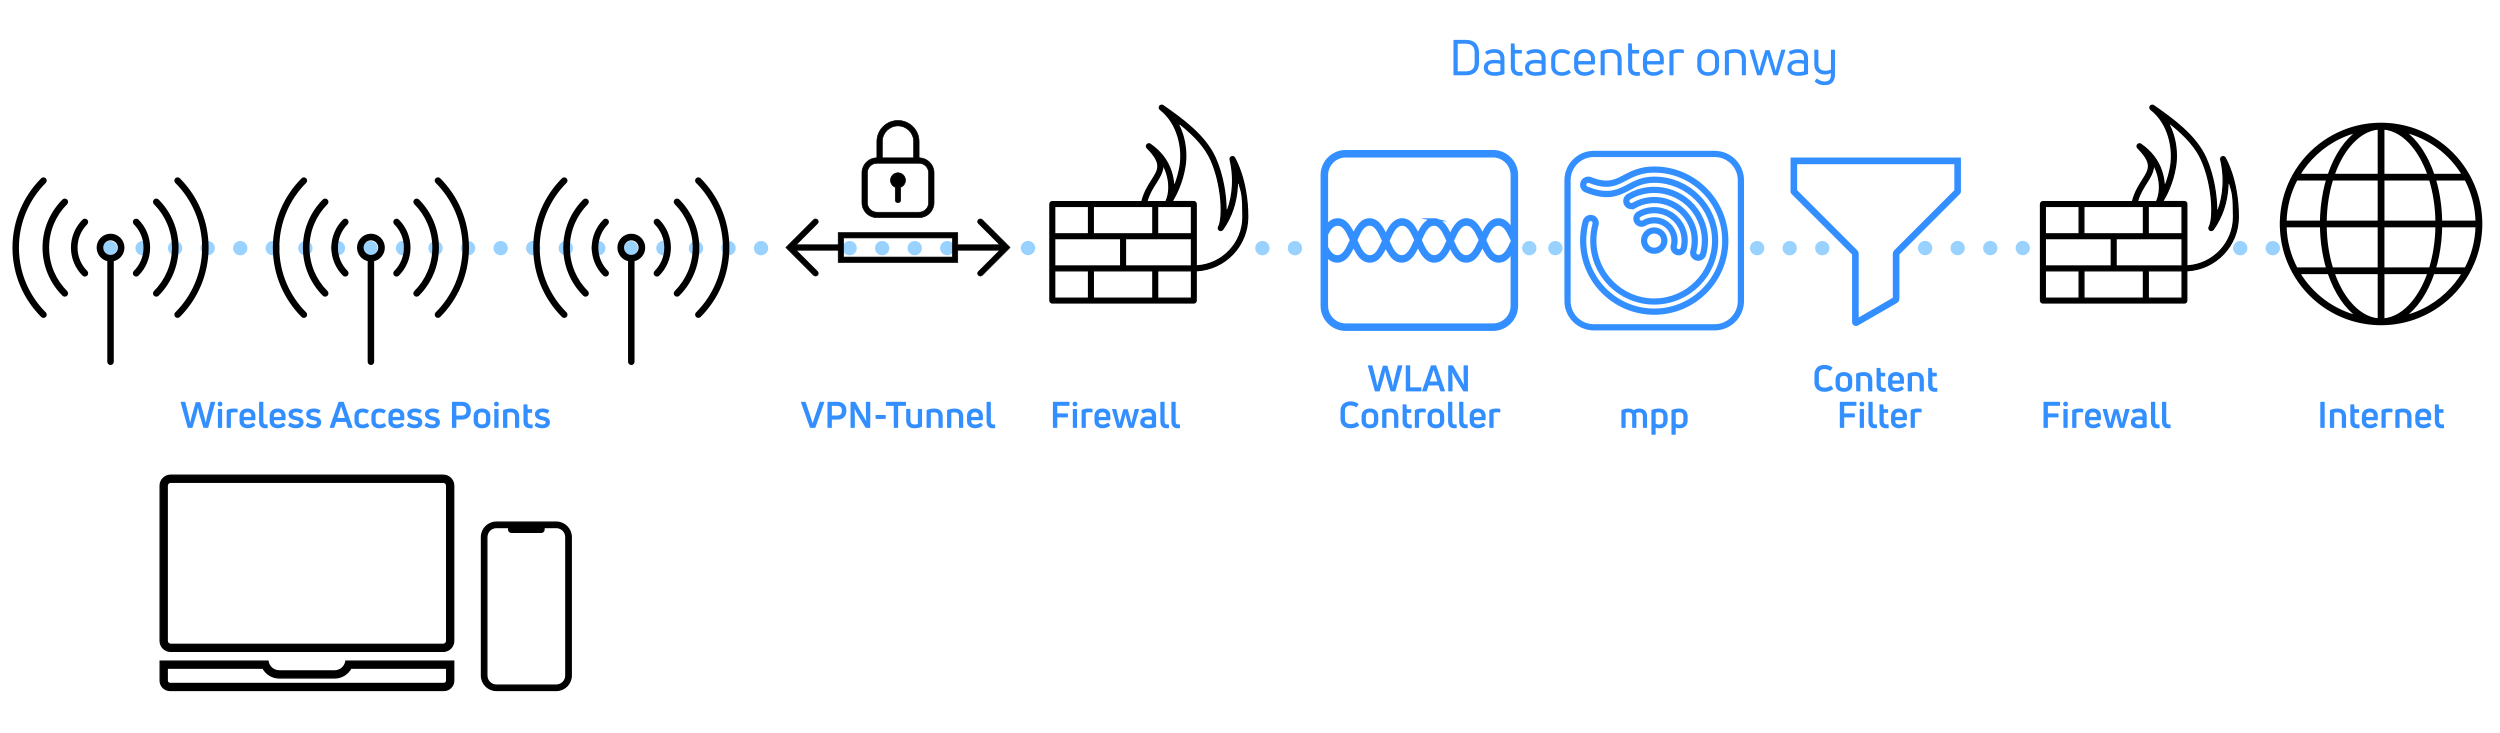 <?xml version="1.0" encoding="UTF-8"?><svg id="Ebene_2" xmlns="http://www.w3.org/2000/svg" viewBox="0 0 1920 563"><defs><style>.cls-1,.cls-2,.cls-3{fill:none;}.cls-4,.cls-5{stroke-width:1.5px;}.cls-4,.cls-5,.cls-6,.cls-7,.cls-8{fill-rule:evenodd;}.cls-4,.cls-5,.cls-6,.cls-7,.cls-8,.cls-9,.cls-2,.cls-10,.cls-3{stroke-miterlimit:10;}.cls-4,.cls-8,.cls-9{stroke:#338fff;}.cls-4,.cls-8,.cls-9,.cls-11{fill:#338fff;}.cls-12{fill:#bc15ff;}.cls-5,.cls-6,.cls-7,.cls-10{stroke:#000;}.cls-6{stroke-width:.5px;}.cls-8{stroke-width:2px;}.cls-9{stroke-width:2.32px;}.cls-2,.cls-3{stroke:#99d1ff;stroke-linecap:round;stroke-width:11px;}.cls-3{stroke-dasharray:0 25 0 0 0 0;}</style></defs><line class="cls-3" x1="652.5" y1="190.57" x2="730.5" y2="190.57"/><line class="cls-3" x1="969.5" y1="190.57" x2="1018.5" y2="190.57"/><line class="cls-2" x1="1174.5" y1="190.57" x2="1174.5" y2="190.57"/><line class="cls-2" x1="1194.5" y1="190.57" x2="1194.5" y2="190.57"/><line class="cls-3" x1="1349.5" y1="190.57" x2="1417.5" y2="190.57"/><line class="cls-3" x1="1478.5" y1="190.5" x2="1570.5" y2="190.5"/><line class="cls-3" x1="1720.5" y1="190.57" x2="1761.5" y2="190.57"/><polygon class="cls-1" points="795.89 56.5 795.89 56.5 795.89 56.5 795.89 56.5"/><polygon class="cls-1" points="793.76 53.56 793.76 53.56 793.76 53.56 793.76 53.56"/><path class="cls-1" d="M1086.95,387.63l-.11.22v8.7l.12.22s.03.05.04.08v-9.31s-.03.06-.05.09Z"/><polygon class="cls-1" points="1339 392.01 1339 392.48 1339.1 392.25 1339 392.01"/><path class="cls-11" d="M144.53,328.59c-.24,0-.39-.12-.45-.36l-5.29-19.18c-.09-.32.03-.48.36-.48h2.74c.24,0,.39.12.45.36l2.32,9.3c.24.95.48,1.98.7,3.09.22,1.11.44,2.19.64,3.23h.08c.22-1.06.49-2.2.8-3.42.31-1.21.61-2.34.91-3.39l2.41-8.54c.06-.24.21-.36.45-.36h2.74c.24,0,.39.12.45.36l2.44,8.54c.3,1.05.6,2.17.9,3.39.3,1.21.56,2.35.78,3.42h.08c.19-1.04.4-2.12.63-3.23.23-1.11.47-2.14.71-3.09l2.32-9.3c.06-.24.2-.36.42-.36h2.77c.15,0,.26.04.32.13s.08.2.04.35l-5.29,19.18c-.06.24-.21.36-.45.36h-2.94c-.24,0-.39-.12-.45-.36l-2.6-8.82c-.32-1.1-.6-2.2-.85-3.29-.25-1.09-.45-2.09-.6-2.98h-.11c-.15.9-.35,1.89-.59,2.98-.24,1.09-.52,2.19-.84,3.29l-2.63,8.82c-.06.24-.21.36-.45.36h-2.94Z"/><path class="cls-11" d="M170.82,310.28c0,.52-.17.96-.5,1.32-.34.35-.77.53-1.32.53s-.96-.18-1.32-.53c-.35-.35-.53-.79-.53-1.32s.18-.98.53-1.32c.35-.34.79-.5,1.32-.5s.98.17,1.32.5.5.77.5,1.32ZM167.77,328.59c-.28,0-.42-.14-.42-.42v-13.69c0-.26.14-.39.42-.39h2.44c.26,0,.39.13.39.39v13.69c0,.28-.13.42-.39.42h-2.44Z"/><path class="cls-11" d="M174.52,328.59c-.28,0-.42-.14-.42-.42v-12.88c0-.24.1-.4.31-.48.71-.35,1.49-.62,2.34-.8.85-.18,1.7-.27,2.56-.27.43,0,.88.01,1.34.04.47.03.97.09,1.51.18.24.02.36.16.36.42v2.02c0,.28-.15.39-.45.34-.35-.06-.73-.09-1.12-.1-.39,0-.77-.01-1.15-.01-.5,0-.98.04-1.41.11-.44.08-.79.17-1.05.28v11.14c0,.28-.14.42-.42.42h-2.41Z"/><path class="cls-11" d="M196.16,322.32c0,.26-.14.39-.42.39h-8.51v.78c0,.86.27,1.5.81,1.93.54.43,1.26.64,2.16.64s1.62-.13,2.24-.38c.62-.25,1.19-.56,1.71-.91.22-.15.41-.12.56.08l1.15,1.54c.19.21.16.4-.08.59-.75.6-1.58,1.07-2.51,1.41s-1.98.52-3.18.52c-.78,0-1.54-.11-2.28-.34-.74-.22-1.39-.56-1.96-1.01-.57-.45-1.03-1.01-1.37-1.69-.35-.68-.52-1.49-.52-2.42v-3.98c0-1.03.18-1.9.53-2.63.35-.73.82-1.32,1.4-1.78.58-.46,1.24-.79,1.97-1.01.74-.21,1.49-.32,2.25-.32s1.51.11,2.24.32c.73.21,1.37.55,1.93,1.01s1.01,1.05,1.36,1.78c.35.73.52,1.61.52,2.63v2.83ZM193,319.46c0-1.03-.28-1.76-.85-2.2-.57-.44-1.25-.66-2.03-.66s-1.51.22-2.06.66c-.55.44-.83,1.17-.83,2.2v.73h5.77v-.73Z"/><path class="cls-11" d="M205.26,328.84c-.49.06-1.02.08-1.6.08-1.51,0-2.67-.48-3.47-1.43-.8-.95-1.2-2.29-1.2-4v-14.5c0-.28.14-.42.42-.42h2.41c.28,0,.42.14.42.42v14.39c0,.93.15,1.6.45,1.99.3.39.77.59,1.4.59.17,0,.34,0,.52-.01.18,0,.36-.02.55-.04.28,0,.42.14.42.42v2.07c0,.11-.02.21-.07.29-.05.08-.13.14-.24.15Z"/><path class="cls-11" d="M219.32,322.32c0,.26-.14.39-.42.39h-8.51v.78c0,.86.27,1.5.81,1.93.54.43,1.26.64,2.16.64s1.62-.13,2.24-.38c.62-.25,1.19-.56,1.71-.91.22-.15.41-.12.56.08l1.15,1.54c.19.21.16.4-.08.59-.75.6-1.58,1.07-2.51,1.41s-1.98.52-3.18.52c-.78,0-1.54-.11-2.28-.34-.74-.22-1.39-.56-1.96-1.01-.57-.45-1.03-1.01-1.37-1.69-.35-.68-.52-1.49-.52-2.42v-3.98c0-1.03.18-1.9.53-2.63.35-.73.82-1.32,1.4-1.78.58-.46,1.24-.79,1.97-1.01.74-.21,1.49-.32,2.25-.32s1.51.11,2.24.32c.73.21,1.37.55,1.93,1.01s1.01,1.05,1.36,1.78c.35.73.52,1.61.52,2.63v2.83ZM216.15,319.46c0-1.03-.28-1.76-.85-2.2-.57-.44-1.25-.66-2.03-.66s-1.51.22-2.06.66c-.55.44-.83,1.17-.83,2.2v.73h5.77v-.73Z"/><path class="cls-11" d="M233.15,324.28c0,.78-.15,1.47-.46,2.04-.31.58-.73,1.06-1.26,1.46-.53.39-1.16.68-1.88.87-.72.19-1.5.28-2.34.28-.95,0-1.91-.14-2.88-.42s-1.9-.75-2.8-1.4c-.22-.13-.26-.32-.11-.56l1.06-1.82c.13-.24.32-.28.56-.11.63.47,1.32.82,2.04,1.06.73.24,1.46.36,2.18.36s1.34-.14,1.85-.41c.5-.27.76-.68.76-1.22,0-.28-.08-.51-.22-.7-.15-.19-.35-.34-.6-.46-.25-.12-.53-.22-.84-.29-.31-.07-.62-.14-.94-.2-.52-.09-1.11-.23-1.76-.41-.65-.18-1.27-.44-1.85-.78-.58-.35-1.06-.8-1.46-1.36-.39-.56-.59-1.26-.59-2.1,0-.78.17-1.45.5-2,.34-.55.78-1,1.34-1.36.56-.35,1.19-.62,1.9-.78s1.44-.25,2.18-.25c.8,0,1.6.1,2.41.31.8.21,1.62.53,2.46.98.24.13.29.32.14.56l-1.06,1.79c-.15.21-.34.25-.56.14-.52-.28-1.09-.5-1.69-.67-.61-.17-1.23-.25-1.86-.25-.84,0-1.47.14-1.9.42-.43.28-.64.65-.64,1.12,0,.28.07.52.22.71.15.2.36.35.63.48.27.12.6.23.98.32.38.09.81.19,1.27.28.58.11,1.18.25,1.79.41.62.16,1.18.4,1.68.73.5.33.92.75,1.25,1.26.33.51.49,1.17.49,1.97Z"/><path class="cls-11" d="M246.7,324.28c0,.78-.15,1.47-.46,2.04-.31.58-.73,1.06-1.26,1.46-.53.39-1.16.68-1.88.87-.72.19-1.5.28-2.34.28-.95,0-1.91-.14-2.88-.42s-1.9-.75-2.8-1.4c-.22-.13-.26-.32-.11-.56l1.06-1.82c.13-.24.32-.28.56-.11.63.47,1.32.82,2.04,1.06.73.24,1.46.36,2.18.36s1.34-.14,1.85-.41c.5-.27.76-.68.76-1.22,0-.28-.08-.51-.22-.7-.15-.19-.35-.34-.6-.46-.25-.12-.53-.22-.84-.29-.31-.07-.62-.14-.94-.2-.52-.09-1.11-.23-1.76-.41-.65-.18-1.27-.44-1.85-.78-.58-.35-1.06-.8-1.46-1.36-.39-.56-.59-1.26-.59-2.1,0-.78.17-1.45.5-2,.34-.55.78-1,1.34-1.36.56-.35,1.19-.62,1.9-.78s1.44-.25,2.18-.25c.8,0,1.6.1,2.41.31.8.21,1.62.53,2.46.98.24.13.29.32.14.56l-1.06,1.79c-.15.21-.34.25-.56.14-.52-.28-1.09-.5-1.69-.67-.61-.17-1.23-.25-1.86-.25-.84,0-1.47.14-1.9.42-.43.28-.64.65-.64,1.12,0,.28.07.52.22.71.15.2.36.35.63.48.27.12.6.23.98.32.38.09.81.19,1.27.28.58.11,1.18.25,1.79.41.62.16,1.18.4,1.68.73.5.33.92.75,1.25,1.26.33.51.49,1.17.49,1.97Z"/><path class="cls-11" d="M253.56,328.59c-.32,0-.43-.16-.34-.48l6.72-19.21c.07-.22.22-.34.45-.34h3.19c.21,0,.35.11.45.34l6.72,19.21c.09.32-.02.48-.34.48h-2.74c-.26,0-.42-.11-.48-.34l-1.37-4.23h-7.67l-1.37,4.23c-.09.22-.25.34-.48.34h-2.74ZM259.1,320.97h5.77l-2.83-8.71h-.11l-2.83,8.71Z"/><path class="cls-11" d="M283.46,327.36c-.71.5-1.47.89-2.27,1.16-.8.27-1.7.41-2.69.41-1.98,0-3.52-.51-4.62-1.54-1.1-1.03-1.65-2.4-1.65-4.12v-3.89c0-1.72.56-3.08,1.67-4.1,1.11-1.02,2.64-1.53,4.58-1.53,1.62,0,3.15.45,4.59,1.34.22.15.26.35.11.59l-1.09,1.68c-.15.21-.35.24-.59.11-.43-.26-.9-.46-1.4-.6-.5-.14-1.02-.21-1.54-.21-1.01,0-1.77.23-2.3.7-.52.47-.78,1.14-.78,2.02v3.92c0,.88.27,1.55.8,2.02.53.47,1.28.7,2.25.7.54,0,1.09-.08,1.64-.25.55-.17,1.09-.42,1.61-.76.26-.15.46-.11.59.11l1.18,1.68c.15.22.12.41-.08.56Z"/><path class="cls-11" d="M296.48,327.36c-.71.5-1.47.89-2.27,1.16-.8.27-1.7.41-2.69.41-1.98,0-3.52-.51-4.62-1.54-1.1-1.03-1.65-2.4-1.65-4.12v-3.89c0-1.72.56-3.08,1.67-4.1,1.11-1.02,2.64-1.53,4.58-1.53,1.62,0,3.15.45,4.59,1.34.22.15.26.35.11.59l-1.09,1.68c-.15.21-.35.24-.59.11-.43-.26-.9-.46-1.4-.6-.5-.14-1.02-.21-1.54-.21-1.01,0-1.77.23-2.3.7-.52.47-.78,1.14-.78,2.02v3.92c0,.88.27,1.55.8,2.02.53.47,1.28.7,2.25.7.54,0,1.09-.08,1.64-.25.55-.17,1.09-.42,1.61-.76.26-.15.46-.11.59.11l1.18,1.68c.15.22.12.41-.08.56Z"/><path class="cls-11" d="M310.51,322.32c0,.26-.14.39-.42.39h-8.51v.78c0,.86.27,1.5.81,1.93.54.43,1.26.64,2.16.64s1.62-.13,2.24-.38c.62-.25,1.19-.56,1.71-.91.22-.15.41-.12.56.08l1.15,1.54c.19.21.16.4-.08.59-.75.6-1.58,1.07-2.51,1.41s-1.98.52-3.18.52c-.78,0-1.54-.11-2.28-.34-.74-.22-1.39-.56-1.96-1.01-.57-.45-1.03-1.01-1.37-1.69-.35-.68-.52-1.49-.52-2.42v-3.98c0-1.03.18-1.9.53-2.63.35-.73.82-1.32,1.4-1.78.58-.46,1.24-.79,1.97-1.01.74-.21,1.49-.32,2.25-.32s1.51.11,2.24.32c.73.21,1.37.55,1.93,1.01s1.01,1.05,1.36,1.78c.35.73.52,1.61.52,2.63v2.83ZM307.35,319.46c0-1.03-.28-1.76-.85-2.2-.57-.44-1.25-.66-2.03-.66s-1.51.22-2.06.66c-.55.44-.83,1.17-.83,2.2v.73h5.77v-.73Z"/><path class="cls-11" d="M324.34,324.28c0,.78-.15,1.47-.46,2.04-.31.58-.73,1.06-1.26,1.46-.53.39-1.16.68-1.88.87-.72.19-1.5.28-2.34.28-.95,0-1.91-.14-2.88-.42s-1.9-.75-2.8-1.4c-.22-.13-.26-.32-.11-.56l1.06-1.82c.13-.24.32-.28.56-.11.63.47,1.32.82,2.04,1.06.73.24,1.46.36,2.18.36s1.34-.14,1.85-.41c.5-.27.76-.68.76-1.22,0-.28-.08-.51-.22-.7-.15-.19-.35-.34-.6-.46-.25-.12-.53-.22-.84-.29-.31-.07-.62-.14-.94-.2-.52-.09-1.11-.23-1.76-.41-.65-.18-1.27-.44-1.85-.78-.58-.35-1.06-.8-1.46-1.36-.39-.56-.59-1.26-.59-2.1,0-.78.17-1.45.5-2,.34-.55.78-1,1.34-1.36.56-.35,1.19-.62,1.9-.78s1.44-.25,2.18-.25c.8,0,1.6.1,2.41.31.8.21,1.62.53,2.46.98.24.13.29.32.14.56l-1.06,1.79c-.15.21-.34.25-.56.14-.52-.28-1.09-.5-1.69-.67-.61-.17-1.23-.25-1.86-.25-.84,0-1.47.14-1.9.42-.43.28-.64.65-.64,1.12,0,.28.07.52.22.71.15.2.36.35.63.48.27.12.6.23.98.32.38.09.81.19,1.27.28.58.11,1.18.25,1.79.41.62.16,1.18.4,1.68.73.5.33.92.75,1.25,1.26.33.51.49,1.17.49,1.97Z"/><path class="cls-11" d="M337.9,324.28c0,.78-.15,1.47-.46,2.04-.31.58-.73,1.06-1.26,1.46-.53.39-1.16.68-1.88.87-.72.19-1.5.28-2.34.28-.95,0-1.91-.14-2.88-.42s-1.9-.75-2.8-1.4c-.22-.13-.26-.32-.11-.56l1.06-1.82c.13-.24.32-.28.56-.11.63.47,1.32.82,2.04,1.06.73.24,1.46.36,2.18.36s1.34-.14,1.85-.41c.5-.27.76-.68.76-1.22,0-.28-.08-.51-.22-.7-.15-.19-.35-.34-.6-.46-.25-.12-.53-.22-.84-.29-.31-.07-.62-.14-.94-.2-.52-.09-1.11-.23-1.76-.41-.65-.18-1.27-.44-1.85-.78-.58-.35-1.06-.8-1.46-1.36-.39-.56-.59-1.26-.59-2.1,0-.78.17-1.45.5-2,.34-.55.78-1,1.34-1.36.56-.35,1.19-.62,1.9-.78s1.44-.25,2.18-.25c.8,0,1.6.1,2.41.31.8.21,1.62.53,2.46.98.24.13.29.32.14.56l-1.06,1.79c-.15.21-.34.25-.56.14-.52-.28-1.09-.5-1.69-.67-.61-.17-1.23-.25-1.86-.25-.84,0-1.47.14-1.9.42-.43.28-.64.65-.64,1.12,0,.28.07.52.22.71.15.2.36.35.63.48.27.12.6.23.98.32.38.09.81.19,1.27.28.58.11,1.18.25,1.79.41.62.16,1.18.4,1.68.73.5.33.92.75,1.25,1.26.33.51.49,1.17.49,1.97Z"/><path class="cls-11" d="M354.58,308.57c2.22,0,3.95.6,5.18,1.81s1.85,2.88,1.85,5.03-.62,3.85-1.85,5.05c-1.23,1.2-2.96,1.81-5.18,1.81h-4.12v5.91c0,.28-.13.42-.39.42h-2.58c-.26,0-.39-.14-.39-.42v-19.18c0-.28.13-.42.39-.42h7.08ZM354.19,319.12c1.36,0,2.37-.3,3.01-.9.64-.6.97-1.54.97-2.83s-.32-2.2-.97-2.8c-.64-.6-1.65-.9-3.01-.9h-3.72v7.42h3.72Z"/><path class="cls-11" d="M376.56,323.27c0,.88-.15,1.66-.45,2.35-.3.69-.73,1.28-1.29,1.78s-1.23.87-2.02,1.13c-.78.26-1.66.39-2.63.39s-1.85-.13-2.63-.39-1.46-.64-2.02-1.13-.99-1.09-1.29-1.78c-.3-.69-.45-1.47-.45-2.35v-3.75c0-.88.15-1.67.45-2.38.3-.71.73-1.32,1.29-1.82s1.23-.89,2.02-1.16c.78-.27,1.66-.41,2.63-.41s1.85.14,2.63.41c.78.27,1.46.66,2.02,1.16s.99,1.11,1.29,1.82c.3.71.45,1.5.45,2.38v3.75ZM367.07,323.27c0,.9.27,1.58.8,2.04.53.47,1.3.7,2.31.7s1.78-.23,2.31-.7c.53-.47.8-1.15.8-2.04v-3.75c0-.93-.27-1.64-.8-2.13-.53-.48-1.3-.73-2.31-.73s-1.78.24-2.31.73c-.53.49-.8,1.19-.8,2.13v3.75Z"/><path class="cls-11" d="M383.09,310.28c0,.52-.17.96-.5,1.32-.34.35-.77.53-1.32.53s-.96-.18-1.32-.53c-.35-.35-.53-.79-.53-1.32s.18-.98.53-1.32c.35-.34.79-.5,1.32-.5s.98.17,1.32.5.5.77.5,1.32ZM380.04,328.59c-.28,0-.42-.14-.42-.42v-13.69c0-.26.14-.39.42-.39h2.44c.26,0,.39.13.39.39v13.69c0,.28-.13.42-.39.42h-2.44Z"/><path class="cls-11" d="M386.78,328.59c-.28,0-.42-.14-.42-.42v-12.82c0-.22.1-.39.31-.5.82-.35,1.7-.62,2.65-.81.94-.19,1.92-.28,2.93-.28s1.85.12,2.65.35c.79.23,1.47.6,2.04,1.11.57.5,1.01,1.15,1.33,1.95.32.79.48,1.75.48,2.87v8.15c0,.28-.13.42-.39.42h-2.44c-.28,0-.42-.14-.42-.42v-8.09c0-1.31-.28-2.2-.85-2.69-.57-.48-1.37-.73-2.39-.73-.49,0-.97.03-1.44.08-.48.06-.87.13-1.19.22v11.2c0,.28-.14.42-.42.42h-2.41Z"/><path class="cls-11" d="M405.86,325.33c.38.42.93.63,1.64.63.13,0,.3,0,.5-.01.21,0,.42-.02.64-.04.3,0,.45.13.45.39v2.13c0,.11-.03.21-.08.29-.06.08-.16.14-.31.15-.24.02-.5.03-.77.04-.27,0-.51.01-.71.01-.73,0-1.41-.1-2.04-.29-.63-.2-1.18-.5-1.64-.91-.46-.41-.82-.94-1.09-1.6s-.41-1.45-.41-2.38v-12.8c0-.26.14-.39.42-.39h2.13c.24,0,.38.12.42.36l.25,3.36h3c.28,0,.42.13.42.39v2.04c0,.26-.14.39-.42.39h-2.97v6.41c0,.78.19,1.39.57,1.81Z"/><path class="cls-11" d="M422.37,324.28c0,.78-.15,1.47-.46,2.04-.31.58-.73,1.06-1.26,1.46-.53.39-1.16.68-1.88.87-.72.19-1.5.28-2.34.28-.95,0-1.91-.14-2.88-.42s-1.9-.75-2.8-1.4c-.22-.13-.26-.32-.11-.56l1.06-1.82c.13-.24.32-.28.56-.11.63.47,1.32.82,2.04,1.06.73.24,1.46.36,2.18.36s1.34-.14,1.85-.41c.5-.27.76-.68.76-1.22,0-.28-.08-.51-.22-.7-.15-.19-.35-.34-.6-.46-.25-.12-.53-.22-.84-.29-.31-.07-.62-.14-.94-.2-.52-.09-1.11-.23-1.76-.41-.65-.18-1.27-.44-1.85-.78-.58-.35-1.06-.8-1.46-1.36-.39-.56-.59-1.26-.59-2.1,0-.78.17-1.45.5-2,.34-.55.78-1,1.34-1.36.56-.35,1.19-.62,1.9-.78s1.44-.25,2.18-.25c.8,0,1.6.1,2.41.31.8.21,1.62.53,2.46.98.24.13.29.32.14.56l-1.06,1.79c-.15.21-.34.25-.56.14-.52-.28-1.09-.5-1.69-.67-.61-.17-1.23-.25-1.86-.25-.84,0-1.47.14-1.9.42-.43.28-.64.65-.64,1.12,0,.28.07.52.22.71.15.2.36.35.63.48.27.12.6.23.98.32.38.09.81.19,1.27.28.58.11,1.18.25,1.79.41.62.16,1.18.4,1.68.73.5.33.92.75,1.25,1.26.33.51.49,1.17.49,1.97Z"/><path class="cls-5" d="M1830.5,95.02h.02c1.15.03,2.3.08,3.44.16,2.19.15,4.37.39,6.53.73,4.87.75,9.66,1.97,14.3,3.64,5.31,1.92,10.4,4.42,15.16,7.46,4.94,3.15,9.53,6.86,13.63,11.04,3.97,4.05,7.5,8.53,10.49,13.34,2.92,4.69,5.34,9.7,7.19,14.92,1.62,4.57,2.8,9.29,3.53,14.09.32,2.13.55,4.27.69,6.42.08,1.1.12,2.21.15,3.32v.02h.02v3.7h-.02v.02c-.03,1.15-.08,2.3-.16,3.44-.15,2.19-.39,4.37-.73,6.53-.75,4.87-1.97,9.66-3.64,14.3-1.92,5.31-4.42,10.4-7.46,15.16-3.15,4.94-6.86,9.53-11.04,13.63-4.05,3.97-8.53,7.5-13.34,10.49-4.69,2.92-9.7,5.34-14.92,7.19-4.57,1.62-9.29,2.8-14.09,3.53-2.13.32-4.27.55-6.42.69-1.1.08-2.21.12-3.32.15h-.02v.02h-3.7v-.02h-.02c-1.15-.03-2.3-.08-3.44-.16-2.19-.15-4.37-.39-6.53-.73-4.87-.75-9.66-1.97-14.3-3.64-5.31-1.92-10.4-4.42-15.16-7.46-4.94-3.15-9.53-6.86-13.63-11.04-3.97-4.05-7.5-8.53-10.49-13.34-2.92-4.69-5.34-9.7-7.19-14.92-1.62-4.57-2.8-9.29-3.53-14.09-.32-2.13-.55-4.27-.69-6.42-.08-1.1-.12-2.21-.15-3.32v-.02h-.02v-3.7h.02v-.02c.03-1.15.08-2.3.16-3.44.15-2.19.39-4.37.73-6.53.75-4.87,1.97-9.66,3.64-14.3,1.92-5.31,4.42-10.4,7.46-15.16,3.15-4.94,6.86-9.53,11.04-13.63,4.05-3.97,8.53-7.5,13.34-10.49,4.69-2.92,9.7-5.34,14.92-7.19,4.57-1.62,9.29-2.8,14.09-3.53,2.13-.32,4.27-.55,6.42-.69,1.1-.08,2.21-.12,3.32-.15h.02v-.02h3.7v.02h0ZM1826.81,245.23c-8.44-.64-16.16-5.61-22.57-13.44-4.83-5.9-8.9-13.39-11.94-22.01h34.51v35.45h0ZM1865.01,209.78c-3.04,8.62-7.11,16.11-11.94,22.01-6.41,7.83-14.13,12.8-22.57,13.44v-35.45h34.51ZM1891.47,209.78l-.02.03c-.9,1.48-1.84,2.93-2.84,4.34-1.9,2.7-3.98,5.27-6.23,7.69-2.55,2.74-5.3,5.29-8.22,7.61-2.91,2.31-6,4.39-9.22,6.24-3.64,2.08-7.46,3.85-11.41,5.27-1.55.56-3.12,1.07-4.71,1.52-.8.23-1.6.44-2.41.64l-.09.02c9.57-6.62,17.53-18.45,22.58-33.37h22.56ZM1788.4,209.78c5.06,14.92,13.01,26.75,22.58,33.37-19.1-4.73-35.25-16.96-45.14-33.37h22.56ZM1782.47,173.85c.16,11.55,1.85,22.48,4.75,32.24h-23.47c-5.1-9.67-8.09-20.62-8.38-32.24h27.1ZM1871.14,173.85c-.16,11.6-1.91,22.54-4.91,32.24h-35.73v-32.24h40.64ZM1901.94,173.85c-.29,11.62-3.29,22.57-8.38,32.24h-23.47l.03-.09c.37-1.27.73-2.54,1.06-3.82.91-3.57,1.65-7.18,2.21-10.83.65-4.16,1.08-8.36,1.3-12.57.08-1.64.14-3.28.16-4.91v-.02h27.1ZM1791.07,206.09c-2.99-9.69-4.74-20.64-4.91-32.24h40.64v32.24h-35.73ZM1787.22,137.91l-.03.09c-.37,1.27-.73,2.54-1.06,3.82-.91,3.57-1.65,7.18-2.21,10.83-.65,4.16-1.08,8.36-1.3,12.57-.08,1.64-.14,3.28-.16,4.91v.02h-27.1c.29-11.62,3.29-22.57,8.38-32.24h23.47ZM1866.24,137.91c2.99,9.69,4.74,20.64,4.91,32.24h-40.64v-32.24h35.73ZM1893.56,137.91c5.1,9.67,8.09,20.62,8.38,32.24h-27.1c-.16-11.55-1.85-22.48-4.75-32.24h23.47ZM1786.17,170.15c.16-11.6,1.91-22.54,4.91-32.24h35.73v32.24h-40.64ZM1810.89,100.87l.09-.02c-9.57,6.62-17.53,18.45-22.58,33.37h-22.56l.02-.03c.9-1.48,1.84-2.93,2.84-4.34,1.9-2.7,3.98-5.27,6.23-7.69,2.55-2.74,5.3-5.29,8.22-7.61,2.91-2.31,6-4.39,9.22-6.24,3.64-2.08,7.46-3.85,11.41-5.27,1.55-.56,3.12-1.07,4.71-1.52.8-.23,1.6-.44,2.41-.64h0ZM1830.5,98.77c8.44.64,16.16,5.61,22.57,13.44,4.83,5.9,8.9,13.39,11.94,22.01h-34.51v-35.45h0ZM1846.33,100.85c19.1,4.73,35.25,16.96,45.14,33.37h-22.56c-5.06-14.92-13.01-26.75-22.58-33.37h0ZM1826.81,98.77v35.45h-34.51c3.04-8.62,7.11-16.11,11.94-22.01,6.41-7.83,14.13-12.8,22.57-13.44h0Z"/><path class="cls-11" d="M1785.35,328.17c0,.28-.13.42-.39.42h-2.58c-.26,0-.39-.14-.39-.42v-19.18c0-.28.13-.42.39-.42h2.58c.26,0,.39.14.39.42v19.18Z"/><path class="cls-11" d="M1789.8,328.59c-.28,0-.42-.14-.42-.42v-12.82c0-.22.1-.39.31-.5.82-.35,1.7-.62,2.65-.81.94-.19,1.92-.28,2.93-.28s1.85.12,2.65.35c.79.23,1.47.6,2.04,1.11.57.5,1.01,1.15,1.33,1.95.32.79.48,1.75.48,2.87v8.15c0,.28-.13.42-.39.42h-2.44c-.28,0-.42-.14-.42-.42v-8.09c0-1.31-.28-2.2-.85-2.69-.57-.48-1.37-.73-2.39-.73-.49,0-.97.03-1.44.08-.48.06-.87.13-1.19.22v11.2c0,.28-.14.42-.42.42h-2.41Z"/><path class="cls-11" d="M1808.89,325.33c.38.42.93.63,1.64.63.13,0,.3,0,.5-.01.21,0,.42-.02.64-.04.3,0,.45.13.45.39v2.13c0,.11-.03.21-.08.29s-.16.14-.31.15c-.24.02-.5.03-.77.04s-.51.01-.71.01c-.73,0-1.41-.1-2.04-.29-.63-.2-1.18-.5-1.64-.91-.46-.41-.82-.94-1.09-1.6s-.41-1.45-.41-2.38v-12.8c0-.26.14-.39.42-.39h2.13c.24,0,.38.12.42.36l.25,3.36h3c.28,0,.42.13.42.39v2.04c0,.26-.14.39-.42.39h-2.97v6.41c0,.78.19,1.39.57,1.81Z"/><path class="cls-11" d="M1826.12,322.32c0,.26-.14.39-.42.39h-8.51v.78c0,.86.27,1.5.81,1.93.54.43,1.26.64,2.16.64s1.62-.13,2.24-.38,1.19-.56,1.71-.91c.22-.15.41-.12.56.08l1.15,1.54c.19.21.16.4-.08.59-.75.6-1.58,1.07-2.51,1.41s-1.98.52-3.18.52c-.78,0-1.54-.11-2.28-.34-.74-.22-1.39-.56-1.96-1.01-.57-.45-1.03-1.01-1.37-1.69-.35-.68-.52-1.49-.52-2.42v-3.98c0-1.03.18-1.9.53-2.63s.82-1.32,1.4-1.78c.58-.46,1.24-.79,1.97-1.01.74-.21,1.49-.32,2.25-.32s1.51.11,2.24.32c.73.21,1.37.55,1.93,1.01.56.46,1.01,1.05,1.36,1.78.34.73.52,1.61.52,2.63v2.83ZM1822.96,319.46c0-1.03-.28-1.76-.85-2.2-.57-.44-1.25-.66-2.03-.66s-1.51.22-2.06.66c-.55.44-.83,1.17-.83,2.2v.73h5.77v-.73Z"/><path class="cls-11" d="M1829.42,328.59c-.28,0-.42-.14-.42-.42v-12.88c0-.24.1-.4.31-.48.71-.35,1.49-.62,2.34-.8.85-.18,1.7-.27,2.56-.27.43,0,.88.01,1.34.04.47.03.97.09,1.51.18.24.02.36.16.36.42v2.02c0,.28-.15.39-.45.34-.35-.06-.73-.09-1.12-.1s-.77-.01-1.15-.01c-.5,0-.98.04-1.41.11-.44.08-.79.17-1.05.28v11.14c0,.28-.14.42-.42.42h-2.41Z"/><path class="cls-11" d="M1840.04,328.59c-.28,0-.42-.14-.42-.42v-12.82c0-.22.1-.39.31-.5.82-.35,1.7-.62,2.65-.81.94-.19,1.92-.28,2.93-.28s1.85.12,2.65.35c.79.23,1.47.6,2.04,1.11.57.5,1.01,1.15,1.33,1.95.32.79.48,1.75.48,2.87v8.15c0,.28-.13.42-.39.42h-2.44c-.28,0-.42-.14-.42-.42v-8.09c0-1.31-.29-2.2-.85-2.69-.57-.48-1.37-.73-2.39-.73-.49,0-.97.03-1.44.08-.48.06-.87.13-1.19.22v11.2c0,.28-.14.42-.42.42h-2.41Z"/><path class="cls-11" d="M1867.14,322.32c0,.26-.14.39-.42.39h-8.51v.78c0,.86.27,1.5.81,1.93.54.43,1.26.64,2.16.64s1.62-.13,2.24-.38,1.19-.56,1.71-.91c.22-.15.41-.12.56.08l1.15,1.54c.19.21.16.4-.08.59-.75.6-1.58,1.07-2.51,1.41s-1.98.52-3.18.52c-.78,0-1.54-.11-2.28-.34-.74-.22-1.39-.56-1.96-1.01-.57-.45-1.03-1.01-1.37-1.69-.35-.68-.52-1.49-.52-2.42v-3.98c0-1.03.18-1.9.53-2.63s.82-1.32,1.4-1.78c.58-.46,1.24-.79,1.97-1.01.74-.21,1.49-.32,2.25-.32s1.51.11,2.24.32c.73.21,1.37.55,1.93,1.01.56.46,1.01,1.05,1.36,1.78.34.73.52,1.61.52,2.63v2.83ZM1863.98,319.46c0-1.03-.28-1.76-.85-2.2-.57-.44-1.25-.66-2.03-.66s-1.51.22-2.06.66c-.55.44-.83,1.17-.83,2.2v.73h5.77v-.73Z"/><path class="cls-11" d="M1873.79,325.33c.38.42.93.63,1.64.63.13,0,.3,0,.5-.01.21,0,.42-.02.64-.04.3,0,.45.13.45.39v2.13c0,.11-.03.21-.08.29-.06.08-.16.14-.31.15-.24.02-.5.03-.77.04-.27,0-.51.01-.71.01-.73,0-1.41-.1-2.04-.29s-1.18-.5-1.64-.91c-.46-.41-.82-.94-1.09-1.6s-.41-1.45-.41-2.38v-12.8c0-.26.14-.39.42-.39h2.13c.24,0,.38.12.42.36l.25,3.36h3c.28,0,.42.13.42.39v2.04c0,.26-.14.39-.42.39h-2.97v6.41c0,.78.19,1.39.57,1.81Z"/><line class="cls-3" x1="84.5" y1="190.57" x2="593.5" y2="190.57"/><path class="cls-11" d="M1116.73,57.81c-.3,0-.46-.14-.46-.42v-26.33c0-.28.15-.42.46-.42h9.27c3.09,0,5.51.84,7.26,2.53,1.75,1.69,2.62,4.1,2.62,7.24v7.79c0,3.09-.87,5.47-2.62,7.12s-4.17,2.49-7.26,2.49h-9.27ZM1119.54,54.77h6.42c2.13,0,3.76-.54,4.88-1.63,1.13-1.09,1.69-2.74,1.69-4.94v-7.79c0-2.25-.56-3.95-1.69-5.09-1.13-1.14-2.75-1.71-4.88-1.71h-6.42v21.17Z"/><path class="cls-11" d="M1140.67,39.72c.89-.61,1.94-1.09,3.15-1.44,1.22-.35,2.56-.53,4.03-.53,2.36,0,4.21.61,5.55,1.84,1.34,1.23,2.01,3.07,2.01,5.53v11.4c0,.25-.11.42-.34.49-.89.33-1.97.61-3.25.85-1.28.24-2.64.36-4.08.36-1.06,0-2.09-.11-3.08-.34s-1.86-.59-2.6-1.08c-.75-.49-1.35-1.13-1.81-1.92s-.68-1.75-.68-2.89c0-1.01.2-1.89.59-2.64.39-.75.95-1.37,1.67-1.88.72-.51,1.58-.89,2.58-1.14,1-.25,2.11-.38,3.33-.38.79,0,1.58.04,2.38.13.8.09,1.53.2,2.18.32v-1.22c0-1.54-.34-2.7-1.03-3.48-.68-.77-1.86-1.16-3.53-1.16-1.06,0-2.07.13-3,.4-.94.27-1.74.6-2.39,1.01-.23.15-.42.11-.57-.11l-1.1-1.6c-.13-.23-.13-.4,0-.53ZM1142.69,52c0,1.14.47,2,1.42,2.58.95.58,2.16.87,3.63.87.86,0,1.69-.07,2.49-.21.8-.14,1.49-.3,2.07-.48v-5.7c-.61-.13-1.32-.23-2.15-.32-.82-.09-1.63-.13-2.41-.13-1.75,0-3.03.3-3.84.89-.81.6-1.22,1.43-1.22,2.49Z"/><path class="cls-11" d="M1164.33,54.29c.62.7,1.53,1.04,2.72,1.04.2,0,.47,0,.8-.02.33-.01.67-.03,1.03-.06.3,0,.46.14.46.42v2.01c0,.28-.13.43-.38.46-.35.02-.72.04-1.1.06-.38.01-.7.02-.95.02-.96,0-1.84-.13-2.64-.4s-1.5-.67-2.09-1.22c-.6-.54-1.06-1.24-1.39-2.09-.33-.85-.49-1.86-.49-3.02v-17.71c0-.3.15-.46.46-.46h1.98c.23,0,.37.14.42.42l.27,4.6h4.94c.28,0,.42.14.42.42v1.9c0,.3-.14.46-.42.46h-4.94v10.22c0,1.27.31,2.25.93,2.94Z"/><path class="cls-11" d="M1172.29,39.72c.89-.61,1.94-1.09,3.15-1.44,1.22-.35,2.56-.53,4.03-.53,2.36,0,4.21.61,5.55,1.84,1.34,1.23,2.01,3.07,2.01,5.53v11.4c0,.25-.11.42-.34.49-.89.33-1.97.61-3.25.85-1.28.24-2.64.36-4.08.36-1.06,0-2.09-.11-3.08-.34s-1.86-.59-2.6-1.08c-.75-.49-1.35-1.13-1.81-1.92s-.68-1.75-.68-2.89c0-1.01.2-1.89.59-2.64.39-.75.95-1.37,1.67-1.88.72-.51,1.58-.89,2.58-1.14,1-.25,2.11-.38,3.33-.38.79,0,1.58.04,2.38.13.8.09,1.53.2,2.18.32v-1.22c0-1.54-.34-2.7-1.03-3.48-.68-.77-1.86-1.16-3.53-1.16-1.06,0-2.07.13-3,.4-.94.27-1.74.6-2.39,1.01-.23.15-.42.11-.57-.11l-1.1-1.6c-.13-.23-.13-.4,0-.53ZM1174.3,52c0,1.14.47,2,1.42,2.58.95.58,2.16.87,3.63.87.86,0,1.69-.07,2.49-.21.8-.14,1.49-.3,2.07-.48v-5.7c-.61-.13-1.32-.23-2.15-.32-.82-.09-1.63-.13-2.41-.13-1.75,0-3.03.3-3.84.89-.81.6-1.22,1.43-1.22,2.49Z"/><path class="cls-11" d="M1206.18,56.02c-.99.74-2.02,1.29-3.1,1.65-1.08.37-2.29.55-3.63.55-1.27,0-2.4-.18-3.4-.55-1-.37-1.86-.87-2.56-1.52-.71-.65-1.25-1.42-1.62-2.32-.37-.9-.55-1.88-.55-2.94v-5.78c0-1.09.19-2.08.57-2.98.38-.9.92-1.67,1.62-2.32.7-.65,1.54-1.15,2.55-1.52,1-.37,2.12-.55,3.36-.55,2.2,0,4.27.63,6.19,1.9.25.18.29.39.11.65l-.99,1.56c-.18.23-.38.27-.61.11-1.44-.94-2.99-1.41-4.64-1.41s-2.9.42-3.76,1.25c-.86.84-1.29,1.94-1.29,3.31v5.78c0,1.37.44,2.47,1.31,3.31s2.11,1.25,3.71,1.25c1.75,0,3.45-.56,5.09-1.67.23-.2.43-.18.61.08l1.1,1.56c.18.25.15.46-.08.61Z"/><path class="cls-11" d="M1224.95,49.03c0,.3-.14.46-.42.46h-12.43v1.6c0,1.44.47,2.53,1.41,3.27.94.73,2.12,1.1,3.53,1.1,1.32,0,2.44-.21,3.36-.65.92-.43,1.74-.92,2.45-1.48.25-.15.46-.11.61.11l1.1,1.44c.18.2.15.41-.08.61-.96.81-2.06,1.47-3.29,1.98-1.23.51-2.64.76-4.24.76-1.04,0-2.04-.15-3-.44s-1.81-.73-2.55-1.33c-.74-.59-1.33-1.34-1.79-2.24-.46-.9-.68-1.94-.68-3.14v-5.78c0-1.29.22-2.41.67-3.36.44-.95,1.04-1.73,1.79-2.36.75-.62,1.61-1.08,2.58-1.39.97-.3,1.98-.46,3.02-.46s2.03.15,2.98.46c.95.3,1.79.77,2.53,1.39.73.62,1.32,1.41,1.77,2.36.44.95.67,2.07.67,3.36v3.72ZM1221.91,45.31c0-1.62-.47-2.82-1.41-3.59-.94-.77-2.1-1.16-3.5-1.16s-2.62.38-3.53,1.14c-.91.76-1.37,1.96-1.37,3.61v1.6h9.8v-1.6Z"/><path class="cls-11" d="M1229.7,57.81c-.28,0-.42-.14-.42-.42v-17.63c0-.25.1-.43.3-.53,1.09-.46,2.25-.82,3.48-1.08,1.23-.27,2.5-.4,3.82-.4s2.42.15,3.48.46c1.05.3,1.95.79,2.7,1.46.75.67,1.33,1.53,1.75,2.56.42,1.04.63,2.28.63,3.72v11.44c0,.28-.15.42-.46.42h-2.24c-.28,0-.42-.14-.42-.42v-11.36c0-1.98-.47-3.38-1.42-4.22s-2.29-1.25-4.01-1.25c-.81,0-1.62.06-2.41.19-.8.13-1.49.29-2.07.49v16.15c0,.28-.15.42-.46.42h-2.24Z"/><path class="cls-11" d="M1254.42,54.29c.62.7,1.53,1.04,2.72,1.04.2,0,.47,0,.8-.02s.67-.03,1.03-.06c.3,0,.46.14.46.42v2.01c0,.28-.13.43-.38.46-.36.02-.72.04-1.1.06-.38.01-.7.02-.95.02-.96,0-1.84-.13-2.64-.4s-1.5-.67-2.09-1.22c-.6-.54-1.06-1.24-1.39-2.09-.33-.85-.49-1.86-.49-3.02v-17.71c0-.3.15-.46.46-.46h1.98c.23,0,.37.14.42.42l.27,4.6h4.94c.28,0,.42.14.42.42v1.9c0,.3-.14.46-.42.46h-4.94v10.22c0,1.27.31,2.25.93,2.94Z"/><path class="cls-11" d="M1277.81,49.03c0,.3-.14.46-.42.46h-12.43v1.6c0,1.44.47,2.53,1.41,3.27.94.73,2.12,1.1,3.53,1.1,1.32,0,2.44-.21,3.36-.65.92-.43,1.74-.92,2.45-1.48.25-.15.46-.11.61.11l1.1,1.44c.18.2.15.41-.08.61-.96.81-2.06,1.47-3.29,1.98-1.23.51-2.64.76-4.24.76-1.04,0-2.04-.15-3-.44s-1.81-.73-2.55-1.33c-.74-.59-1.33-1.34-1.79-2.24-.46-.9-.68-1.94-.68-3.14v-5.78c0-1.29.22-2.41.67-3.36.44-.95,1.04-1.73,1.79-2.36.75-.62,1.61-1.08,2.58-1.39.97-.3,1.98-.46,3.02-.46s2.03.15,2.98.46c.95.3,1.79.77,2.53,1.39.73.62,1.32,1.41,1.77,2.36.44.95.67,2.07.67,3.36v3.72ZM1274.77,45.31c0-1.62-.47-2.82-1.41-3.59-.94-.77-2.1-1.16-3.5-1.16s-2.62.38-3.53,1.14c-.91.76-1.37,1.96-1.37,3.61v1.6h9.8v-1.6Z"/><path class="cls-11" d="M1282.56,57.81c-.28,0-.42-.14-.42-.42v-17.75c0-.25.1-.42.3-.49.96-.46,2-.8,3.12-1.04,1.12-.24,2.24-.36,3.38-.36.63,0,1.27.03,1.92.08.65.05,1.31.13,1.99.23.25.03.38.19.38.49v1.86c0,.33-.15.46-.46.38-.53-.08-1.09-.14-1.67-.19s-1.17-.08-1.75-.08c-.79,0-1.54.08-2.26.23-.72.15-1.34.33-1.84.53v16.11c0,.28-.15.42-.46.42h-2.24Z"/><path class="cls-11" d="M1320.22,50.78c0,1.11-.2,2.13-.59,3.04-.39.91-.95,1.7-1.67,2.36-.72.66-1.6,1.17-2.62,1.52-1.03.35-2.18.53-3.48.53s-2.45-.18-3.48-.53c-1.03-.35-1.9-.86-2.62-1.52-.72-.66-1.28-1.44-1.67-2.36-.39-.91-.59-1.92-.59-3.04v-5.47c0-1.11.2-2.13.59-3.06.39-.92.95-1.72,1.67-2.39.72-.67,1.6-1.19,2.62-1.56,1.03-.37,2.18-.55,3.48-.55s2.45.18,3.48.55c1.03.37,1.9.89,2.62,1.56.72.67,1.28,1.47,1.67,2.39.39.93.59,1.94.59,3.06v5.47ZM1306.65,50.78c0,1.44.44,2.58,1.33,3.42s2.18,1.25,3.88,1.25,3.03-.42,3.91-1.25,1.33-1.98,1.33-3.42v-5.47c0-1.44-.44-2.6-1.33-3.46-.89-.86-2.19-1.29-3.91-1.29s-2.99.43-3.88,1.29c-.89.86-1.33,2.01-1.33,3.46v5.47Z"/><path class="cls-11" d="M1325.12,57.81c-.28,0-.42-.14-.42-.42v-17.63c0-.25.1-.43.3-.53,1.09-.46,2.25-.82,3.48-1.08,1.23-.27,2.5-.4,3.82-.4s2.43.15,3.48.46c1.05.3,1.95.79,2.7,1.46.75.67,1.33,1.53,1.75,2.56.42,1.04.63,2.28.63,3.72v11.44c0,.28-.15.42-.46.42h-2.24c-.28,0-.42-.14-.42-.42v-11.36c0-1.98-.48-3.38-1.43-4.22-.95-.84-2.29-1.25-4.01-1.25-.81,0-1.62.06-2.41.19-.8.13-1.49.29-2.07.49v16.15c0,.28-.15.42-.46.42h-2.24Z"/><path class="cls-11" d="M1349.4,57.43l-5.66-18.73c-.1-.35.01-.53.34-.53h2.36c.25,0,.42.13.49.38l2.51,9.01c.1.41.23.91.38,1.52.15.61.31,1.24.47,1.88.16.65.32,1.27.47,1.86.15.6.28,1.08.38,1.46h.08c.25-1.04.51-2.09.78-3.15s.54-2.06.82-3l2.89-9.23c.08-.25.23-.38.46-.38h2.51c.23,0,.38.13.46.38l2.89,9.23c.28.94.56,1.94.84,3,.28,1.06.54,2.12.8,3.15h.04c.1-.38.23-.87.38-1.46.15-.59.31-1.22.47-1.86.16-.65.32-1.27.47-1.88.15-.61.28-1.11.38-1.52l2.55-9.01c.02-.25.18-.38.46-.38h2.36c.35,0,.47.18.34.53l-5.62,18.73c-.08.25-.24.38-.49.38h-2.66c-.28,0-.43-.13-.46-.38l-3.19-10.34c-.25-.84-.48-1.68-.68-2.53-.2-.85-.37-1.59-.49-2.22h-.11c-.15.63-.34,1.37-.55,2.22-.22.85-.44,1.69-.67,2.53l-3.19,10.34c-.03.25-.18.38-.46.38h-2.66c-.28,0-.43-.13-.46-.38Z"/><path class="cls-11" d="M1373.84,39.72c.89-.61,1.94-1.09,3.15-1.44,1.22-.35,2.56-.53,4.03-.53,2.36,0,4.21.61,5.55,1.84,1.34,1.23,2.01,3.07,2.01,5.53v11.4c0,.25-.11.42-.34.49-.89.33-1.97.61-3.25.85-1.28.24-2.64.36-4.08.36-1.06,0-2.09-.11-3.08-.34-.99-.23-1.86-.59-2.6-1.08-.75-.49-1.35-1.13-1.8-1.92s-.68-1.75-.68-2.89c0-1.01.2-1.89.59-2.64.39-.75.95-1.37,1.67-1.88.72-.51,1.58-.89,2.58-1.14,1-.25,2.11-.38,3.33-.38.78,0,1.58.04,2.38.13.8.09,1.53.2,2.18.32v-1.22c0-1.54-.34-2.7-1.03-3.48-.68-.77-1.86-1.16-3.53-1.16-1.06,0-2.07.13-3,.4s-1.74.6-2.39,1.01c-.23.15-.42.11-.57-.11l-1.1-1.6c-.13-.23-.13-.4,0-.53ZM1375.85,52c0,1.14.48,2,1.42,2.58.95.58,2.16.87,3.63.87.86,0,1.69-.07,2.49-.21.8-.14,1.49-.3,2.07-.48v-5.7c-.61-.13-1.32-.23-2.15-.32-.82-.09-1.63-.13-2.41-.13-1.75,0-3.03.3-3.84.89-.81.6-1.22,1.43-1.22,2.49Z"/><path class="cls-11" d="M1406.14,38.62c0-.3.14-.46.42-.46h2.24c.3,0,.46.15.46.46v18.66c0,2.58-.65,4.58-1.94,5.99-1.29,1.41-3.32,2.12-6.08,2.15-1.57,0-2.94-.23-4.1-.68s-2.24-1.1-3.23-1.94c-.18-.18-.19-.39-.04-.65l1.14-1.56c.18-.25.38-.29.61-.11.79.58,1.63,1.08,2.55,1.48.91.4,1.94.62,3.08.65,1.65-.03,2.89-.46,3.72-1.29s1.23-2.24,1.18-4.22v-.87c-.68.28-1.44.51-2.26.7s-1.64.29-2.45.29c-1.04,0-2.04-.15-3-.46s-1.82-.77-2.56-1.41c-.75-.63-1.35-1.42-1.8-2.36-.46-.94-.68-2.05-.68-3.34v-11.02c0-.3.14-.46.42-.46h2.24c.3,0,.46.15.46.46v10.87c0,.89.14,1.63.42,2.24.28.61.66,1.1,1.14,1.48.48.38,1.04.66,1.69.84.65.18,1.34.27,2.07.27.81,0,1.59-.09,2.34-.27.75-.18,1.41-.43,2-.76v-14.67Z"/><polygon class="cls-12" points="820 78.41 820 78.41 820 78.41 820 78.41"/><path class="cls-11" d="M1056.28,300.59c-.24,0-.39-.12-.45-.36l-5.29-19.18c-.09-.32.03-.48.36-.48h2.74c.24,0,.39.12.45.36l2.32,9.3c.24.95.48,1.98.7,3.09.22,1.11.44,2.19.64,3.23h.08c.22-1.06.49-2.2.8-3.42.31-1.21.61-2.34.91-3.39l2.41-8.54c.06-.24.21-.36.45-.36h2.74c.24,0,.39.12.45.36l2.44,8.54c.3,1.05.6,2.17.9,3.39.3,1.21.56,2.35.78,3.42h.08c.19-1.04.4-2.12.63-3.23.23-1.11.47-2.14.71-3.09l2.32-9.3c.06-.24.2-.36.42-.36h2.77c.15,0,.26.04.32.13s.08.2.04.35l-5.29,19.18c-.06.24-.21.36-.45.36h-2.94c-.24,0-.39-.12-.45-.36l-2.6-8.82c-.32-1.1-.6-2.2-.85-3.29-.25-1.09-.45-2.09-.6-2.98h-.11c-.15.9-.35,1.89-.59,2.98-.24,1.09-.52,2.19-.84,3.29l-2.63,8.82c-.06.24-.21.36-.45.36h-2.94Z"/><path class="cls-11" d="M1080.02,300.59c-.26,0-.39-.14-.39-.42v-19.18c0-.28.13-.42.39-.42h2.6c.26,0,.39.14.39.42v16.49h8.23c.28,0,.42.13.42.39v2.3c0,.28-.14.42-.42.42h-11.23Z"/><path class="cls-11" d="M1092.54,300.59c-.32,0-.43-.16-.34-.48l6.72-19.21c.07-.22.22-.34.45-.34h3.19c.21,0,.35.11.45.34l6.72,19.21c.09.32-.02.48-.34.48h-2.74c-.26,0-.42-.11-.48-.34l-1.37-4.23h-7.67l-1.37,4.23c-.09.22-.25.34-.48.34h-2.74ZM1098.08,292.97h5.77l-2.83-8.71h-.11l-2.83,8.71Z"/><path class="cls-11" d="M1112.62,300.59c-.26,0-.39-.14-.39-.42v-19.18c0-.28.13-.42.39-.42h2.83c.21,0,.37.09.5.28l5.46,9.52c.49.84.97,1.7,1.47,2.59.49.89.94,1.71,1.33,2.48l.08-.03c-.09-1.19-.16-2.46-.2-3.81-.04-1.34-.06-2.6-.06-3.78v-6.83c0-.28.14-.42.42-.42h2.52c.28,0,.42.14.42.42v19.18c0,.28-.14.42-.42.42h-2.83c-.21,0-.36-.09-.48-.28l-5.29-8.76c-.52-.84-1.05-1.76-1.6-2.76-.54-1-1.01-1.92-1.4-2.76l-.08.03c.07,1.21.14,2.5.18,3.86.05,1.36.07,2.64.07,3.84v6.41c0,.28-.13.42-.39.42h-2.55Z"/><path class="cls-11" d="M1043.68,326.88c-.9.69-1.9,1.2-3.01,1.54-1.11.34-2.25.5-3.43.5-1.05,0-2.04-.14-2.97-.42s-1.75-.71-2.46-1.3c-.71-.59-1.27-1.33-1.68-2.23-.41-.9-.62-1.96-.62-3.19v-6.38c0-1.23.21-2.3.63-3.19s.98-1.64,1.68-2.23c.7-.59,1.51-1.03,2.44-1.32s1.9-.43,2.93-.43c1.08,0,2.14.16,3.18.49,1.04.33,1.97.79,2.81,1.39.21.15.23.34.08.56l-1.32,1.9c-.13.22-.33.26-.59.11-.63-.43-1.31-.75-2.03-.95-.72-.21-1.43-.31-2.14-.31-1.36,0-2.42.35-3.16,1.06-.75.71-1.12,1.69-1.12,2.94v6.27c0,1.29.38,2.28,1.13,2.98.76.7,1.81,1.05,3.18,1.05.8,0,1.61-.12,2.44-.36.82-.24,1.56-.61,2.21-1.09.24-.17.43-.13.56.11l1.32,1.9c.15.24.13.44-.06.59Z"/><path class="cls-11" d="M1058.49,323.27c0,.88-.15,1.66-.45,2.35s-.73,1.28-1.29,1.78c-.56.49-1.23.87-2.02,1.13s-1.66.39-2.63.39-1.85-.13-2.63-.39-1.46-.64-2.02-1.13c-.56-.49-.99-1.09-1.29-1.78s-.45-1.47-.45-2.35v-3.75c0-.88.15-1.67.45-2.38.3-.71.73-1.32,1.29-1.82.56-.5,1.23-.89,2.02-1.16.78-.27,1.66-.41,2.63-.41s1.85.14,2.63.41c.78.27,1.46.66,2.02,1.16.56.5.99,1.11,1.29,1.82.3.71.45,1.5.45,2.38v3.75ZM1049,323.27c0,.9.27,1.58.8,2.04.53.47,1.3.7,2.31.7s1.78-.23,2.31-.7c.53-.47.8-1.15.8-2.04v-3.75c0-.93-.27-1.64-.8-2.13-.53-.48-1.3-.73-2.31-.73s-1.78.24-2.31.73c-.53.49-.8,1.19-.8,2.13v3.75Z"/><path class="cls-11" d="M1061.94,328.59c-.28,0-.42-.14-.42-.42v-12.82c0-.22.1-.39.31-.5.82-.35,1.7-.62,2.65-.81.94-.19,1.92-.28,2.93-.28s1.85.12,2.65.35c.79.23,1.47.6,2.04,1.11.57.5,1.01,1.15,1.33,1.95.32.79.48,1.75.48,2.87v8.15c0,.28-.13.42-.39.42h-2.44c-.28,0-.42-.14-.42-.42v-8.09c0-1.31-.28-2.2-.85-2.69-.57-.48-1.37-.73-2.39-.73-.49,0-.97.03-1.44.08-.48.06-.87.13-1.19.22v11.2c0,.28-.14.42-.42.42h-2.41Z"/><path class="cls-11" d="M1081.02,325.33c.38.42.93.63,1.64.63.13,0,.3,0,.5-.01.21,0,.42-.02.64-.04.3,0,.45.13.45.39v2.13c0,.11-.03.21-.08.29s-.16.14-.31.15c-.24.02-.5.03-.77.04s-.51.01-.71.01c-.73,0-1.41-.1-2.04-.29-.63-.2-1.18-.5-1.64-.91-.46-.41-.82-.94-1.09-1.6s-.41-1.45-.41-2.38v-12.8c0-.26.14-.39.42-.39h2.13c.24,0,.38.12.42.36l.25,3.36h3c.28,0,.42.13.42.39v2.04c0,.26-.14.39-.42.39h-2.97v6.41c0,.78.19,1.39.57,1.81Z"/><path class="cls-11" d="M1087,328.59c-.28,0-.42-.14-.42-.42v-12.88c0-.24.1-.4.31-.48.71-.35,1.49-.62,2.34-.8.85-.18,1.7-.27,2.56-.27.43,0,.88.01,1.34.04.47.03.97.09,1.51.18.24.02.36.16.36.42v2.02c0,.28-.15.39-.45.34-.35-.06-.73-.09-1.12-.1s-.77-.01-1.15-.01c-.5,0-.98.04-1.41.11-.44.08-.79.17-1.05.28v11.14c0,.28-.14.42-.42.42h-2.41Z"/><path class="cls-11" d="M1109.17,323.27c0,.88-.15,1.66-.45,2.35s-.73,1.28-1.29,1.78c-.56.49-1.23.87-2.02,1.13s-1.66.39-2.63.39-1.85-.13-2.63-.39-1.46-.64-2.02-1.13c-.56-.49-.99-1.09-1.29-1.78s-.45-1.47-.45-2.35v-3.75c0-.88.15-1.67.45-2.38.3-.71.73-1.32,1.29-1.82.56-.5,1.23-.89,2.02-1.16.78-.27,1.66-.41,2.63-.41s1.85.14,2.63.41c.78.27,1.46.66,2.02,1.16.56.5.99,1.11,1.29,1.82.3.71.45,1.5.45,2.38v3.75ZM1099.68,323.27c0,.9.27,1.58.8,2.04.53.47,1.3.7,2.31.7s1.78-.23,2.31-.7c.53-.47.8-1.15.8-2.04v-3.75c0-.93-.27-1.64-.8-2.13-.53-.48-1.3-.73-2.31-.73s-1.78.24-2.31.73c-.53.49-.8,1.19-.8,2.13v3.75Z"/><path class="cls-11" d="M1118.41,328.84c-.49.06-1.02.08-1.6.08-1.51,0-2.67-.48-3.47-1.43-.8-.95-1.2-2.29-1.2-4v-14.5c0-.28.14-.42.42-.42h2.41c.28,0,.42.14.42.42v14.39c0,.93.15,1.6.45,1.99.3.39.76.59,1.4.59.17,0,.34,0,.52-.01.18,0,.36-.02.55-.04.28,0,.42.14.42.42v2.07c0,.11-.02.21-.07.29s-.13.14-.24.15Z"/><path class="cls-11" d="M1126.9,328.84c-.49.06-1.02.08-1.6.08-1.51,0-2.67-.48-3.47-1.43-.8-.95-1.2-2.29-1.2-4v-14.5c0-.28.14-.42.42-.42h2.41c.28,0,.42.14.42.42v14.39c0,.93.15,1.6.45,1.99.3.39.77.59,1.4.59.17,0,.34,0,.52-.01.18,0,.36-.02.55-.04.28,0,.42.14.42.42v2.07c0,.11-.02.21-.07.29-.05.08-.13.14-.24.15Z"/><path class="cls-11" d="M1140.95,322.32c0,.26-.14.39-.42.39h-8.51v.78c0,.86.27,1.5.81,1.93.54.43,1.26.64,2.16.64s1.62-.13,2.24-.38c.62-.25,1.19-.56,1.71-.91.22-.15.41-.12.56.08l1.15,1.54c.19.21.16.4-.08.59-.75.6-1.58,1.07-2.51,1.41s-1.98.52-3.18.52c-.78,0-1.54-.11-2.28-.34s-1.39-.56-1.96-1.01c-.57-.45-1.03-1.01-1.37-1.69-.35-.68-.52-1.49-.52-2.42v-3.98c0-1.03.18-1.9.53-2.63.35-.73.82-1.32,1.4-1.78.58-.46,1.24-.79,1.97-1.01.74-.21,1.49-.32,2.25-.32s1.51.11,2.24.32c.73.21,1.37.55,1.93,1.01.56.46,1.01,1.05,1.36,1.78s.52,1.61.52,2.63v2.83ZM1137.79,319.46c0-1.03-.29-1.76-.85-2.2-.57-.44-1.25-.66-2.03-.66-.82,0-1.51.22-2.06.66-.55.44-.83,1.17-.83,2.2v.73h5.77v-.73Z"/><path class="cls-11" d="M1144.25,328.59c-.28,0-.42-.14-.42-.42v-12.88c0-.24.1-.4.31-.48.71-.35,1.49-.62,2.34-.8.85-.18,1.7-.27,2.56-.27.43,0,.88.01,1.34.04.47.03.97.09,1.51.18.24.02.36.16.36.42v2.02c0,.28-.15.39-.45.34-.35-.06-.73-.09-1.12-.1-.39,0-.78-.01-1.15-.01-.5,0-.98.04-1.41.11-.44.08-.79.17-1.05.28v11.14c0,.28-.14.42-.42.42h-2.41Z"/><path class="cls-9" d="M1033.5,253c-10.01,0-18.15-8.14-18.15-18.15v-100.36c0-10.01,8.14-18.15,18.15-18.15h113.1c10.01,0,18.15,8.14,18.15,18.15v100.36c0,10.01-8.14,18.15-18.15,18.15h-113.1ZM1018.82,234.85c0,8.09,6.58,14.68,14.68,14.68h113.1c8.09,0,14.68-6.58,14.68-14.68v-41.67l-2.08,2.74c-2.43,3.19-5.03,4.68-8.18,4.68-5.71,0-9-5.18-11.47-10.24l-1.04-2.14-1.04,2.14c-2.47,5.06-5.76,10.24-11.47,10.24-4.45,0-7.8-2.89-11.2-9.68l-1.04-2.07-1.04,2.07c-3.4,6.78-6.75,9.68-11.2,9.68-5.71,0-9-5.18-11.47-10.24l-1.04-2.14-1.04,2.14c-2.47,5.06-5.76,10.24-11.47,10.24-4.45,0-7.8-2.89-11.2-9.68l-1.04-2.07-1.04,2.07c-3.4,6.78-6.75,9.68-11.2,9.68-5.71,0-9-5.17-11.47-10.23l-1.04-2.14-1.04,2.14c-2.47,5.06-5.76,10.23-11.47,10.23-2.33,0-4.38-.84-6.27-2.56l-1.94-1.77v38.59ZM1150.74,172.22c-4.79,0-7.42,5.05-10.36,11.66l-.21.47.21.47c3.07,6.97,5.8,12.3,10.64,12.3s7.41-5.08,10.16-11.22l.41-.91-.4-.92c-2.98-6.72-5.64-11.85-10.44-11.85ZM1126.27,172.22c-4.84,0-7.57,5.33-10.64,12.3l-.21.47.21.47c2.94,6.61,5.57,11.66,10.36,11.66s7.57-5.33,10.64-12.3l.21-.47-.21-.47c-2.94-6.61-5.57-11.66-10.36-11.66ZM1101.25,172.22c-4.79,0-7.42,5.05-10.36,11.66l-.21.47.21.47c3.07,6.97,5.8,12.3,10.64,12.3s7.42-5.05,10.36-11.66l.21-.47-.21-.47c-3.07-6.97-5.8-12.3-10.64-12.3ZM1076.79,172.22c-4.84,0-7.57,5.33-10.64,12.3l-.21.47.21.47c2.94,6.61,5.57,11.66,10.36,11.66s7.57-5.33,10.64-12.3l.21-.47-.21-.47c-2.94-6.61-5.57-11.66-10.36-11.66ZM1051.77,172.22c-4.79,0-7.42,5.06-10.36,11.67l-.21.47.21.47c3.07,6.97,5.8,12.29,10.63,12.29s7.42-5.06,10.36-11.66l.21-.47-.21-.47c-3.07-6.97-5.8-12.3-10.63-12.3ZM1027.3,172.22c-4,0-6.47,3.75-8.35,7.43l-.13.25v10.08l.14.25c1.81,3.41,4.19,6.89,8.07,6.89,4.83,0,7.57-5.33,10.63-12.29l.21-.47-.21-.47c-2.94-6.61-5.57-11.67-10.36-11.67ZM1101.25,168.74c5.71,0,9,5.18,11.47,10.24l1.04,2.14,1.04-2.14c2.47-5.06,5.76-10.24,11.47-10.24,4.45,0,7.8,2.89,11.2,9.68l1.04,2.07,1.04-2.07c3.4-6.78,6.75-9.68,11.2-9.68,3.26,0,5.95,1.6,8.44,5.04l2.1,2.88v-42.18c0-8.09-6.58-14.68-14.68-14.68h-113.1c-8.09,0-14.68,6.58-14.68,14.68v38.95l1.96-1.89c1.95-1.88,4.08-2.8,6.52-2.8,4.45,0,7.8,2.89,11.2,9.68l1.04,2.07,1.04-2.07c3.4-6.78,6.75-9.68,11.2-9.68,5.71,0,9,5.17,11.47,10.24l1.04,2.14,1.04-2.13c2.47-5.06,5.76-10.24,11.47-10.24,4.45,0,7.8,2.89,11.2,9.68l1.04,2.07,1.04-2.07c3.4-6.78,6.74-9.68,11.2-9.68Z"/><polygon class="cls-12" points="815.64 73.45 815.64 73.45 815.64 73.45 815.64 73.45"/><path class="cls-10" d="M808.17,232.69c-.99,0-1.83-.84-1.83-1.83v-74.15c0-.99.84-1.83,1.83-1.83h68.77l.12-.45c1.8-6.87,4.98-11.88,7.54-15.91l.13-.21c5.26-8.21,8.15-12.74-3.71-24.74-.66-.66-.7-1.72-.09-2.47.34-.41.84-.65,1.39-.65.37,0,.73.11,1.03.32,7.94,5.49,13.33,12.49,16.02,20.81,1.08,3.32,1.73,6.67,1.92,9.94l1.17.18c1.7-4.39,2.99-9.06,3.84-13.88,2.33-13.58-1.44-33.05-15.23-43.74-.78-.59-.94-1.72-.36-2.54.34-.45.88-.72,1.47-.72.38,0,.75.12,1.05.33,14.38,10.11,32.27,22.7,40.13,40.26,6.07,13.58,8.23,29.45,8.23,39.77l1.17.21c2.16-5.74,3.44-12.03,3.8-18.69.52-9.55-1.05-17.1-1.75-19.9l-.03-.12c-.27-.9.18-1.84,1.02-2.21.23-.1.48-.15.74-.15.64,0,1.24.34,1.55.88l.06.11c.83,1.44,2.98,5.5,5.07,11.95,2.29,7.04,5.02,18.55,5.02,33.37,0,21.92-17.13,40.04-39.01,41.27l-.57.03v22.93c0,1.03-.78,1.83-1.79,1.83h-108.68ZM889.07,229.03h26v-21.04h-26v21.04ZM839.66,229.03h45.74v-21.04h-45.74v21.04ZM810,229.03h26v-21.04h-26v21.04ZM864.36,204.29h50.7v-21.04h-50.7v21.04ZM810,204.29h50.7v-21.04h-50.7v21.04ZM905.16,95.8c1.1,2.21,2.06,4.57,2.93,7.22,2.59,8.2,3.24,17.2,1.84,25.34-2.11,12.32-6.77,21.3-9.35,25.55l-.56.92h16.83c.99,0,1.83.84,1.83,1.83v47.57l.64-.04c19.78-1.27,35.27-17.79,35.27-37.61,0-15.78-.94-18.84-2.13-22.71-.3-.99-.62-2.02-.95-3.33l-1.19.15c0,.7,0,1.43-.08,2.14-.66,12.59-4.44,23.82-11.23,33.41-.35.49-.89.77-1.49.77-.34,0-.68-.1-.98-.28-.82-.49-1.1-1.58-.62-2.42,3.74-6.85,2.6-32.62-5.86-51.45-4.19-9.34-11.82-18.18-23.99-27.81l-.92.74ZM889.02,179.59h26.04v-21.04h-26.04v21.04ZM839.62,179.59h45.79v-21.04h-45.79v21.04ZM810,179.59h26v-21.04h-26v21.04ZM892.97,128.51c-.35,3.94-2.53,7.66-5.13,11.77-2.45,3.84-5.19,8.11-6.89,13.83l-.23.78h14.71l.16-.36c.72-1.66,1.24-3.33,1.59-5.08,1.03-5.25.6-10.9-1.3-16.77-.49-1.5-1.06-2.93-1.76-4.37l-.95-1.97-.19,2.18Z"/><path class="cls-11" d="M821.35,311.28c0,.26-.14.39-.42.39h-8.93v5.82h7.76c.26,0,.39.14.39.42v2.24c0,.28-.13.42-.39.42h-7.76v7.59c0,.28-.13.42-.39.42h-2.58c-.26,0-.39-.14-.39-.42v-19.18c0-.28.13-.42.39-.42h11.9c.28,0,.42.14.42.42v2.3Z"/><path class="cls-11" d="M827.4,310.28c0,.52-.17.96-.5,1.32-.34.35-.77.53-1.32.53s-.96-.18-1.32-.53c-.35-.35-.53-.79-.53-1.32s.18-.98.53-1.32c.35-.34.79-.5,1.32-.5s.98.17,1.32.5.5.77.5,1.32ZM824.35,328.59c-.28,0-.42-.14-.42-.42v-13.69c0-.26.14-.39.42-.39h2.44c.26,0,.39.13.39.39v13.69c0,.28-.13.42-.39.42h-2.44Z"/><path class="cls-11" d="M831.09,328.59c-.28,0-.42-.14-.42-.42v-12.88c0-.24.1-.4.31-.48.71-.35,1.49-.62,2.34-.8.85-.18,1.7-.27,2.56-.27.43,0,.88.01,1.34.04.47.03.97.09,1.51.18.24.02.36.16.36.42v2.02c0,.28-.15.39-.45.34-.35-.06-.73-.09-1.12-.1-.39,0-.77-.01-1.15-.01-.5,0-.98.04-1.41.11-.44.08-.79.17-1.05.28v11.14c0,.28-.14.42-.42.42h-2.41Z"/><path class="cls-11" d="M852.74,322.32c0,.26-.14.39-.42.39h-8.51v.78c0,.86.27,1.5.81,1.93.54.43,1.26.64,2.16.64s1.62-.13,2.24-.38c.62-.25,1.19-.56,1.71-.91.22-.15.41-.12.56.08l1.15,1.54c.19.21.16.4-.08.59-.75.6-1.58,1.07-2.51,1.41s-1.98.52-3.18.52c-.78,0-1.54-.11-2.28-.34-.74-.22-1.39-.56-1.96-1.01-.57-.45-1.03-1.01-1.37-1.69-.35-.68-.52-1.49-.52-2.42v-3.98c0-1.03.18-1.9.53-2.63.35-.73.82-1.32,1.4-1.78.58-.46,1.24-.79,1.97-1.01.74-.21,1.49-.32,2.25-.32s1.51.11,2.24.32c.73.21,1.37.55,1.93,1.01s1.01,1.05,1.36,1.78c.35.73.52,1.61.52,2.63v2.83ZM849.57,319.46c0-1.03-.28-1.76-.85-2.2-.57-.44-1.25-.66-2.03-.66s-1.51.22-2.06.66c-.55.44-.83,1.17-.83,2.2v.73h5.77v-.73Z"/><path class="cls-11" d="M858.48,328.59c-.24,0-.39-.12-.45-.36l-3.95-13.69c-.09-.3,0-.45.31-.45h2.52c.24,0,.39.11.45.34l1.06,4.59c.07.35.18.8.31,1.34.13.54.27,1.11.41,1.69.14.59.28,1.15.41,1.68.13.53.23.97.31,1.3h.06c.09-.41.2-.86.31-1.34.11-.49.23-.98.36-1.47.13-.49.26-.98.38-1.44.12-.47.23-.9.32-1.29l1.34-4.87c.06-.22.21-.34.45-.34h2.6c.24,0,.39.11.45.34l1.37,4.87c.09.39.2.82.32,1.29.12.47.24.95.36,1.44.12.5.24.98.35,1.47.11.49.21.93.31,1.34h.08c.07-.34.17-.77.29-1.3.12-.53.25-1.09.39-1.68s.28-1.15.41-1.69c.13-.54.24-.99.34-1.34l1.04-4.59c.06-.22.21-.34.48-.34h2.49c.32,0,.43.15.34.45l-3.95,13.69c-.06.24-.21.36-.45.36h-2.8c-.24,0-.39-.12-.45-.36l-1.57-5.68c-.21-.75-.4-1.51-.59-2.3-.19-.78-.34-1.46-.45-2.04h-.11c-.13.58-.29,1.26-.48,2.04-.19.78-.38,1.55-.59,2.3l-1.54,5.68c-.06.24-.21.36-.45.36h-2.8Z"/><path class="cls-11" d="M876.56,315.23c.67-.47,1.47-.83,2.39-1.09.92-.26,1.96-.39,3.09-.39.86,0,1.65.11,2.37.34s1.33.56,1.85,1.02c.51.46.91,1.05,1.19,1.76.28.72.42,1.57.42,2.56v8.18c0,.22-.1.38-.31.48-.73.22-1.59.42-2.58.59-.99.17-2.01.25-3.05.25-.82,0-1.61-.08-2.35-.24-.75-.16-1.41-.42-1.99-.78-.58-.36-1.04-.84-1.39-1.44-.35-.6-.52-1.33-.52-2.21,0-.77.15-1.43.45-1.99.3-.56.72-1.03,1.27-1.4.55-.37,1.2-.65,1.95-.83.75-.18,1.57-.27,2.46-.27.47,0,.94.02,1.43.07.48.05.94.1,1.37.15v-.53c0-1.01-.21-1.73-.62-2.17-.41-.44-1.14-.66-2.18-.66-.71,0-1.37.08-1.99.25-.62.17-1.15.38-1.6.64-.22.17-.41.13-.56-.11l-1.12-1.71c-.13-.21-.13-.36,0-.48ZM878.97,324.22c0,.65.28,1.13.84,1.43.56.3,1.27.45,2.13.45.47,0,.94-.03,1.43-.1.49-.07.91-.14,1.26-.24v-3.16c-.37-.06-.81-.11-1.32-.15-.5-.05-.97-.07-1.4-.07-1.06,0-1.82.16-2.27.49-.45.33-.67.78-.67,1.36Z"/><path class="cls-11" d="M897.42,328.84c-.49.06-1.02.08-1.6.08-1.51,0-2.67-.48-3.47-1.43-.8-.95-1.2-2.29-1.2-4v-14.5c0-.28.14-.42.42-.42h2.41c.28,0,.42.14.42.42v14.39c0,.93.15,1.6.45,1.99.3.39.77.59,1.4.59.17,0,.34,0,.52-.01.18,0,.36-.02.55-.04.28,0,.42.14.42.42v2.07c0,.11-.02.21-.07.29-.05.08-.13.14-.24.15Z"/><path class="cls-11" d="M905.91,328.84c-.49.06-1.02.08-1.6.08-1.51,0-2.67-.48-3.47-1.43-.8-.95-1.2-2.29-1.2-4v-14.5c0-.28.14-.42.42-.42h2.41c.28,0,.42.14.42.42v14.39c0,.93.15,1.6.45,1.99.3.39.77.59,1.4.59.17,0,.34,0,.52-.01.18,0,.36-.02.55-.04.28,0,.42.14.42.42v2.07c0,.11-.02.21-.07.29-.05.08-.13.14-.24.15Z"/><path class="cls-11" d="M622.43,328.59c-.21,0-.36-.11-.48-.34l-6.78-19.21c-.09-.32.02-.48.34-.48h2.8c.24,0,.39.11.45.34l3.67,10.84c.28.84.56,1.69.83,2.56.27.87.54,1.71.8,2.53h.11c.28-.84.56-1.68.83-2.53.27-.85.55-1.7.83-2.56l3.64-10.84c.06-.22.21-.34.48-.34h2.8c.32,0,.42.16.31.48l-6.78,19.21c-.09.22-.24.34-.45.34h-3.39Z"/><path class="cls-11" d="M642.98,308.57c2.22,0,3.95.6,5.18,1.81s1.85,2.88,1.85,5.03-.62,3.85-1.85,5.05c-1.23,1.2-2.96,1.81-5.18,1.81h-4.12v5.91c0,.28-.13.42-.39.42h-2.58c-.26,0-.39-.14-.39-.42v-19.18c0-.28.13-.42.39-.42h7.08ZM642.59,319.12c1.36,0,2.37-.3,3.01-.9.64-.6.97-1.54.97-2.83s-.32-2.2-.97-2.8c-.64-.6-1.65-.9-3.01-.9h-3.72v7.42h3.72Z"/><path class="cls-11" d="M653.6,328.59c-.26,0-.39-.14-.39-.42v-19.18c0-.28.13-.42.39-.42h2.83c.21,0,.37.09.5.28l5.46,9.52c.49.84.98,1.7,1.47,2.59.49.89.94,1.71,1.33,2.48l.08-.03c-.09-1.19-.16-2.46-.2-3.81-.04-1.34-.06-2.6-.06-3.78v-6.83c0-.28.14-.42.42-.42h2.52c.28,0,.42.14.42.42v19.18c0,.28-.14.42-.42.42h-2.83c-.21,0-.36-.09-.48-.28l-5.29-8.76c-.52-.84-1.05-1.76-1.6-2.76s-1.01-1.92-1.4-2.76l-.08.03c.07,1.21.14,2.5.18,3.86.05,1.36.07,2.64.07,3.84v6.41c0,.28-.13.42-.39.42h-2.55Z"/><path class="cls-11" d="M672.83,321.73c-.28,0-.42-.13-.42-.39v-2.18c0-.28.14-.42.42-.42h7c.28,0,.42.14.42.42v2.18c0,.26-.14.39-.42.39h-7Z"/><path class="cls-11" d="M695.4,308.57c.28,0,.42.14.42.42v2.3c0,.26-.14.39-.42.39h-5.63v16.49c0,.28-.13.42-.39.42h-2.58c-.26,0-.39-.14-.39-.42v-16.49h-5.66c-.28,0-.42-.13-.42-.39v-2.3c0-.28.14-.42.42-.42h14.64Z"/><path class="cls-11" d="M707.72,314.08c.28,0,.42.13.42.39v12.82c0,.24-.1.41-.31.5-.8.35-1.67.63-2.6.83-.93.2-1.89.29-2.88.29s-1.82-.12-2.6-.35c-.78-.23-1.46-.61-2.03-1.12s-1.01-1.17-1.32-1.96c-.31-.79-.46-1.75-.46-2.87v-8.15c0-.26.14-.39.42-.39h2.44c.26,0,.39.13.39.39v8.09c0,.65.07,1.2.21,1.65.14.45.35.8.62,1.06.27.26.6.45.99.56.39.11.84.17,1.34.17.47,0,.93-.03,1.39-.08.46-.06.84-.14,1.16-.25v-11.2c0-.26.13-.39.39-.39h2.44Z"/><path class="cls-11" d="M712.03,328.59c-.28,0-.42-.14-.42-.42v-12.82c0-.22.1-.39.31-.5.82-.35,1.7-.62,2.65-.81.94-.19,1.92-.28,2.93-.28s1.85.12,2.65.35c.79.23,1.47.6,2.04,1.11.57.5,1.01,1.15,1.33,1.95.32.79.48,1.75.48,2.87v8.15c0,.28-.13.42-.39.42h-2.44c-.28,0-.42-.14-.42-.42v-8.09c0-1.31-.28-2.2-.85-2.69-.57-.48-1.37-.73-2.39-.73-.49,0-.97.03-1.44.08-.48.06-.87.13-1.19.22v11.2c0,.28-.14.42-.42.42h-2.41Z"/><path class="cls-11" d="M727.77,328.59c-.28,0-.42-.14-.42-.42v-12.82c0-.22.1-.39.31-.5.82-.35,1.7-.62,2.65-.81.94-.19,1.92-.28,2.93-.28s1.85.12,2.65.35c.79.23,1.47.6,2.04,1.11.57.5,1.01,1.15,1.33,1.95.32.79.48,1.75.48,2.87v8.15c0,.28-.13.42-.39.42h-2.44c-.28,0-.42-.14-.42-.42v-8.09c0-1.31-.28-2.2-.85-2.69-.57-.48-1.37-.73-2.39-.73-.49,0-.97.03-1.44.08-.48.06-.87.13-1.19.22v11.2c0,.28-.14.42-.42.42h-2.41Z"/><path class="cls-11" d="M754.87,322.32c0,.26-.14.39-.42.39h-8.51v.78c0,.86.27,1.5.81,1.93.54.43,1.26.64,2.16.64s1.62-.13,2.24-.38c.62-.25,1.19-.56,1.71-.91.22-.15.41-.12.56.08l1.15,1.54c.19.21.16.4-.08.59-.75.6-1.58,1.07-2.51,1.41s-1.98.52-3.18.52c-.78,0-1.54-.11-2.28-.34-.74-.22-1.39-.56-1.96-1.01-.57-.45-1.03-1.01-1.37-1.69-.35-.68-.52-1.49-.52-2.42v-3.98c0-1.03.18-1.9.53-2.63.35-.73.82-1.32,1.4-1.78.58-.46,1.24-.79,1.97-1.01.74-.21,1.49-.32,2.25-.32s1.51.11,2.24.32c.73.21,1.37.55,1.93,1.01s1.01,1.05,1.36,1.78c.35.73.52,1.61.52,2.63v2.83ZM751.71,319.46c0-1.03-.28-1.76-.85-2.2-.57-.44-1.25-.66-2.03-.66s-1.51.22-2.06.66c-.55.44-.83,1.17-.83,2.2v.73h5.77v-.73Z"/><path class="cls-11" d="M763.97,328.84c-.49.06-1.02.08-1.6.08-1.51,0-2.67-.48-3.47-1.43-.8-.95-1.2-2.29-1.2-4v-14.5c0-.28.14-.42.42-.42h2.41c.28,0,.42.14.42.42v14.39c0,.93.15,1.6.45,1.99.3.39.77.59,1.4.59.17,0,.34,0,.52-.01.18,0,.36-.02.55-.04.28,0,.42.14.42.42v2.07c0,.11-.02.21-.07.29-.05.08-.13.14-.24.15Z"/><path class="cls-6" d="M643.74,192.15h-32.26l16.33,16.33c.81.8.81,2.11,0,2.92-.8.8-2.11.8-2.92,0l-21.32-21.32,21.32-21.32c.81-.8,2.12-.8,2.92,0,.81.81.81,2.12,0,2.92l-16.33,16.34h32.26v-9.41h91.8v9.41h32.26l-16.33-16.34c-.81-.8-.81-2.11,0-2.92s2.11-.8,2.92,0l21.32,21.32-21.32,21.32c-.81.8-2.12.8-2.92,0-.81-.81-.81-2.12,0-2.92l16.33-16.33h-32.26v9.41h-91.8v-9.41ZM731.42,182.74h-83.54v14.69h83.54v-14.69ZM673.46,121.23v-12.5c0-8.93,7.25-16.19,16.19-16.19s16.19,7.25,16.19,16.19v12.5c6.33,0,11.48,5.14,11.48,11.48v22.95c0,6.33-5.14,11.48-11.48,11.48h-32.37c-6.33,0-11.48-5.15-11.48-11.48v-22.95c0-6.33,5.14-11.48,11.48-11.48h0ZM713.18,132.71c0-4.06-3.29-7.34-7.34-7.34h-32.37c-4.06,0-7.34,3.29-7.34,7.34v22.95c0,4.05,3.29,7.34,7.34,7.34h32.37c4.06,0,7.34-3.29,7.34-7.34v-22.95h0ZM687.58,143.8c-2.15-.83-3.67-2.91-3.67-5.35,0-3.17,2.57-5.74,5.74-5.74s5.74,2.57,5.74,5.74c0,2.44-1.53,4.52-3.67,5.35v9.79c0,1.14-.92,2.07-2.07,2.07s-2.07-.93-2.07-2.07v-9.79h0ZM701.7,121.23v-12.5c0-6.66-5.4-12.05-12.05-12.05s-12.05,5.4-12.05,12.05v12.5h24.11Z"/><path class="cls-4" d="M1338.65,138.41v92.77c0,12.05-9.78,21.83-21.83,21.83h-92.77c-12.05,0-21.83-9.78-21.83-21.83v-92.77c0-12.05,9.78-21.83,21.83-21.83h92.77c12.05,0,21.83,9.78,21.83,21.83h0ZM1335.37,138.41c0-10.24-8.31-18.55-18.55-18.55h-92.77c-10.24,0-18.55,8.31-18.55,18.55v92.77c0,10.24,8.31,18.55,18.55,18.55h92.77c10.24,0,18.55-8.31,18.55-18.55v-92.77h0ZM1279.87,184.79c0,5.21-4.22,9.43-9.43,9.43s-9.43-4.22-9.43-9.43,4.22-9.43,9.43-9.43,9.43,4.22,9.43,9.43ZM1276.6,184.79c0-3.4-2.76-6.16-6.16-6.16s-6.16,2.76-6.16,6.16,2.76,6.16,6.16,6.16,6.16-2.76,6.16-6.16ZM1255.67,159.2c-2.65,1.53-6.03.62-7.56-2.02-1.53-2.65-.62-6.03,2.02-7.56,19.41-11.2,44.27-4.55,55.48,14.87,5.64,9.77,6.75,20.91,4,31-.8,2.95-3.85,4.69-6.8,3.88s-4.68-3.85-3.88-6.79c2.01-7.34,1.2-15.45-2.91-22.55-8.15-14.12-26.24-18.97-40.36-10.81h0ZM1254.03,156.37c15.68-9.06,35.77-3.67,44.83,12.01,4.56,7.89,5.46,16.9,3.23,25.05-.33,1.21.38,2.45,1.59,2.78,1.2.33,2.45-.38,2.77-1.59,2.53-9.28,1.51-19.53-3.68-28.5-10.3-17.85-33.16-23.97-51.01-13.66-1.08.62-1.45,2.01-.83,3.09.63,1.08,2.01,1.45,3.09.83h0ZM1263.46,172.71c-2.65,1.52-6.03.62-7.56-2.03-1.53-2.65-.62-6.03,2.03-7.56,11.96-6.9,27.28-2.8,34.18,9.16,3.45,5.98,4.15,12.8,2.5,18.99-.79,2.95-3.83,4.71-6.78,3.92s-4.71-3.83-3.92-6.78c.93-3.45.54-7.25-1.39-10.59-3.85-6.67-12.4-8.96-19.06-5.11h0ZM1261.83,169.87c8.24-4.75,18.78-1.93,23.53,6.31,2.38,4.12,2.86,8.81,1.72,13.07-.32,1.21.39,2.45,1.6,2.77s2.45-.39,2.77-1.6c1.44-5.38.83-11.3-2.17-16.5-6-10.4-19.31-13.96-29.71-7.96-1.08.62-1.45,2.01-.83,3.09.62,1.08,2.01,1.45,3.09.83ZM1217.72,147.06c-2.84-1.13-4.22-4.36-3.09-7.19,1.13-2.84,4.35-4.22,7.19-3.09,13.08,5.22,18.92,1.72,25.71-1.85,6.01-3.16,12.59-6.34,22.91-6.34,31.02,0,56.21,25.18,56.21,56.21s-25.18,56.21-56.21,56.21-56.21-25.18-56.21-56.21c0-5.18.7-10.2,2.02-14.96.81-2.94,3.86-4.67,6.81-3.87,2.94.81,4.67,3.87,3.86,6.81-1.05,3.83-1.62,7.86-1.62,12.02,0,24.91,20.23,45.14,45.14,45.14s45.14-20.23,45.14-45.14-20.23-45.14-45.14-45.14c-10.35,0-15.91,4.27-21.85,7.18-7.71,3.78-15.82,6.23-30.87.22h0ZM1218.93,144.01c13.76,5.49,21.17,3.34,28.22-.12,6.32-3.1,12.28-7.52,23.29-7.52,26.72,0,48.41,21.7,48.41,48.41s-21.69,48.41-48.41,48.41-48.41-21.7-48.41-48.41c0-4.46.6-8.79,1.74-12.89.33-1.2-.37-2.45-1.58-2.78-1.2-.33-2.45.37-2.78,1.58-1.24,4.48-1.9,9.21-1.9,14.09,0,29.21,23.72,52.93,52.93,52.93s52.93-23.72,52.93-52.93-23.72-52.93-52.93-52.93c-9.64,0-15.78,3.01-21.39,5.96-7.5,3.95-13.97,7.77-28.44,2-1.16-.46-2.47.1-2.93,1.26-.46,1.16.1,2.48,1.26,2.94h0Z"/><path class="cls-11" d="M1254.7,315.04c.71-.43,1.39-.75,2.03-.97.64-.21,1.38-.32,2.2-.32.88,0,1.68.13,2.42.38s1.37.63,1.9,1.13.95,1.13,1.25,1.88c.3.75.45,1.61.45,2.58v8.46c0,.28-.13.42-.39.42h-2.44c-.26,0-.39-.14-.39-.42v-8.57c0-.91-.23-1.63-.69-2.14-.46-.51-1.19-.77-2.2-.77-.93,0-1.75.23-2.46.7.11.34.2.69.27,1.06.07.37.1.77.1,1.2v8.51c0,.28-.14.42-.42.42h-2.41c-.28,0-.42-.14-.42-.42v-8.57c0-1.03-.23-1.77-.7-2.24-.47-.47-1.16-.7-2.07-.7-.49,0-.91.03-1.27.08-.36.06-.69.13-.97.22v11.2c0,.28-.14.42-.42.42h-2.41c-.28,0-.42-.14-.42-.42v-12.82c0-.24.11-.41.34-.5.78-.34,1.6-.6,2.45-.8.85-.2,1.72-.29,2.62-.29.84,0,1.6.11,2.27.34.67.22,1.27.54,1.79.95Z"/><path class="cls-11" d="M1268.62,314.76c.84-.32,1.76-.56,2.77-.74,1.01-.18,1.97-.27,2.88-.27s1.77.12,2.56.36c.79.24,1.47.62,2.04,1.12.57.5,1.02,1.14,1.34,1.9.33.77.49,1.68.49,2.74v3.08c0,.91-.15,1.74-.46,2.48-.31.74-.74,1.36-1.29,1.88-.55.51-1.2.91-1.96,1.19-.76.28-1.58.42-2.48.42-.56,0-1.09-.06-1.58-.17-.5-.11-.96-.26-1.39-.45v5.18c0,.28-.14.42-.42.42h-2.41c-.28,0-.42-.14-.42-.42v-18.28c0-.22.1-.37.31-.45ZM1274.25,326.07c1.01,0,1.79-.25,2.34-.74.55-.49.83-1.27.83-2.34v-3.14c0-1.21-.28-2.06-.85-2.53s-1.36-.71-2.37-.71c-.49,0-.96.03-1.43.08-.47.06-.87.16-1.2.31v8.29c.35.24.76.43,1.2.57s.94.21,1.48.21Z"/><path class="cls-11" d="M1284.02,314.76c.84-.32,1.76-.56,2.77-.74,1.01-.18,1.97-.27,2.88-.27s1.77.12,2.56.36c.79.24,1.47.62,2.04,1.12.57.5,1.02,1.14,1.34,1.9.33.77.49,1.68.49,2.74v3.08c0,.91-.15,1.74-.46,2.48-.31.74-.74,1.36-1.29,1.88-.55.51-1.2.91-1.96,1.19-.76.28-1.58.42-2.48.42-.56,0-1.09-.06-1.58-.17-.5-.11-.96-.26-1.39-.45v5.18c0,.28-.14.42-.42.42h-2.41c-.28,0-.42-.14-.42-.42v-18.28c0-.22.1-.37.31-.45ZM1289.65,326.07c1.01,0,1.79-.25,2.34-.74.55-.49.83-1.27.83-2.34v-3.14c0-1.21-.28-2.06-.85-2.53s-1.36-.71-2.37-.71c-.49,0-.96.03-1.43.08-.47.06-.87.16-1.2.31v8.29c.35.24.76.43,1.2.57s.94.21,1.48.21Z"/><path class="cls-5" d="M83.15,199.96v77.89c0,.96.78,1.74,1.74,1.74s1.74-.78,1.74-1.74v-77.89c4.66-.82,8.2-4.89,8.2-9.78,0-5.49-4.45-9.94-9.93-9.94s-9.93,4.45-9.93,9.94c0,4.89,3.54,8.96,8.2,9.78h0ZM135.14,139.92c12.87,12.87,20.83,30.64,20.83,50.26s-7.97,37.39-20.83,50.25c-.68.68-.68,1.78,0,2.46.68.68,1.78.68,2.46,0,13.5-13.5,21.85-32.14,21.85-52.72s-8.35-39.22-21.85-52.72c-.68-.68-1.78-.68-2.46,0-.68.68-.68,1.78,0,2.46h0ZM34.63,240.44c-12.87-12.87-20.83-30.64-20.83-50.25s7.97-37.39,20.83-50.26c.68-.68.68-1.78,0-2.46-.68-.68-1.78-.68-2.46,0-13.5,13.5-21.85,32.14-21.85,52.72s8.35,39.22,21.85,52.72c.68.68,1.78.68,2.46,0,.68-.68.68-1.78,0-2.46h0ZM118.76,156.31c8.67,8.67,14.04,20.64,14.04,33.87s-5.37,25.2-14.04,33.87c-.7.7-.7,1.83,0,2.53.7.7,1.83.7,2.53,0,9.32-9.32,15.09-22.19,15.09-36.4s-5.77-27.08-15.09-36.4c-.7-.7-1.83-.7-2.53,0-.7.7-.7,1.83,0,2.53h0ZM51.02,224.05c-8.67-8.67-14.04-20.65-14.04-33.87s5.37-25.2,14.04-33.87c.7-.7.7-1.83,0-2.53-.7-.7-1.83-.7-2.53,0-9.32,9.32-15.09,22.2-15.09,36.4s5.77,27.08,15.09,36.4c.7.7,1.83.7,2.53,0,.7-.7.7-1.83,0-2.53h0ZM103.32,171.74c4.72,4.72,7.64,11.24,7.64,18.44s-2.92,13.71-7.64,18.43c-.7.7-.7,1.83,0,2.53.7.7,1.83.7,2.53,0,5.37-5.37,8.69-12.78,8.69-20.96s-3.32-15.6-8.69-20.97c-.7-.7-1.83-.7-2.53,0-.7.7-.7,1.83,0,2.53h0ZM66.45,208.61c-4.72-4.72-7.64-11.24-7.64-18.43s2.92-13.72,7.64-18.44c.7-.7.7-1.83,0-2.53-.7-.7-1.83-.7-2.53,0-5.37,5.37-8.69,12.78-8.69,20.97s3.32,15.6,8.69,20.96c.7.7,1.83.7,2.53,0,.7-.7.7-1.83,0-2.53ZM84.89,183.82c3.51,0,6.36,2.85,6.36,6.36s-2.85,6.36-6.36,6.36-6.36-2.85-6.36-6.36,2.85-6.36,6.36-6.36h0Z"/><path class="cls-5" d="M283.12,199.96v77.89c0,.96.78,1.74,1.74,1.74s1.74-.78,1.74-1.74v-77.89c4.66-.82,8.2-4.89,8.2-9.78,0-5.49-4.45-9.94-9.93-9.94s-9.93,4.45-9.93,9.94c0,4.89,3.54,8.96,8.2,9.78h0ZM335.12,139.92c12.87,12.87,20.83,30.64,20.83,50.26s-7.97,37.39-20.83,50.25c-.68.68-.68,1.78,0,2.46.68.68,1.78.68,2.46,0,13.5-13.5,21.85-32.14,21.85-52.72s-8.35-39.22-21.85-52.72c-.68-.68-1.78-.68-2.46,0-.68.68-.68,1.78,0,2.46h0ZM234.61,240.44c-12.87-12.87-20.83-30.64-20.83-50.25s7.97-37.39,20.83-50.26c.68-.68.68-1.78,0-2.46-.68-.68-1.78-.68-2.46,0-13.5,13.5-21.85,32.14-21.85,52.72s8.35,39.22,21.85,52.72c.68.68,1.78.68,2.46,0,.68-.68.68-1.78,0-2.46h0ZM318.73,156.31c8.67,8.67,14.04,20.64,14.04,33.87s-5.37,25.2-14.04,33.87c-.7.7-.7,1.83,0,2.53.7.7,1.83.7,2.53,0,9.32-9.32,15.09-22.19,15.09-36.4s-5.77-27.08-15.09-36.4c-.7-.7-1.83-.7-2.53,0-.7.7-.7,1.83,0,2.53h0ZM250.99,224.05c-8.67-8.67-14.04-20.65-14.04-33.87s5.37-25.2,14.04-33.87c.7-.7.7-1.83,0-2.53-.7-.7-1.83-.7-2.53,0-9.32,9.32-15.09,22.2-15.09,36.4s5.77,27.08,15.09,36.4c.7.7,1.83.7,2.53,0,.7-.7.7-1.83,0-2.53h0ZM303.29,171.74c4.72,4.72,7.64,11.24,7.64,18.44s-2.92,13.71-7.64,18.43c-.7.7-.7,1.83,0,2.53.7.7,1.83.7,2.53,0,5.37-5.37,8.69-12.78,8.69-20.96s-3.32-15.6-8.69-20.97c-.7-.7-1.83-.7-2.53,0-.7.7-.7,1.83,0,2.53h0ZM266.43,208.61c-4.72-4.72-7.64-11.24-7.64-18.43s2.92-13.72,7.64-18.44c.7-.7.7-1.83,0-2.53-.7-.7-1.83-.7-2.53,0-5.37,5.37-8.69,12.78-8.69,20.97s3.32,15.6,8.69,20.96c.7.7,1.83.7,2.53,0,.7-.7.7-1.83,0-2.53ZM284.86,183.82c3.51,0,6.36,2.85,6.36,6.36s-2.85,6.36-6.36,6.36-6.36-2.85-6.36-6.36,2.85-6.36,6.36-6.36h0Z"/><path class="cls-5" d="M483.1,199.96v77.89c0,.96.78,1.74,1.74,1.74s1.74-.78,1.74-1.74v-77.89c4.66-.82,8.2-4.89,8.2-9.78,0-5.49-4.45-9.94-9.93-9.94s-9.93,4.45-9.93,9.94c0,4.89,3.54,8.96,8.2,9.78h0ZM535.09,139.92c12.87,12.87,20.83,30.64,20.83,50.26s-7.97,37.39-20.83,50.25c-.68.68-.68,1.78,0,2.46.68.68,1.78.68,2.46,0,13.5-13.5,21.85-32.14,21.85-52.72s-8.35-39.22-21.85-52.72c-.68-.68-1.78-.68-2.46,0-.68.68-.68,1.78,0,2.46h0ZM434.58,240.44c-12.87-12.87-20.83-30.64-20.83-50.25s7.97-37.39,20.83-50.26c.68-.68.68-1.78,0-2.46-.68-.68-1.78-.68-2.46,0-13.5,13.5-21.85,32.14-21.85,52.72s8.35,39.22,21.85,52.72c.68.68,1.78.68,2.46,0,.68-.68.68-1.78,0-2.46h0ZM518.7,156.31c8.67,8.67,14.04,20.64,14.04,33.87s-5.37,25.2-14.04,33.87c-.7.7-.7,1.83,0,2.53.7.7,1.83.7,2.53,0,9.32-9.32,15.09-22.19,15.09-36.4s-5.77-27.08-15.09-36.4c-.7-.7-1.83-.7-2.53,0-.7.7-.7,1.83,0,2.53h0ZM450.97,224.05c-8.67-8.67-14.04-20.65-14.04-33.87s5.37-25.2,14.04-33.87c.7-.7.7-1.83,0-2.53-.7-.7-1.83-.7-2.53,0-9.32,9.32-15.09,22.2-15.09,36.4s5.77,27.08,15.09,36.4c.7.7,1.83.7,2.53,0,.7-.7.7-1.83,0-2.53h0ZM503.27,171.74c4.72,4.72,7.64,11.24,7.64,18.44s-2.92,13.71-7.64,18.43c-.7.7-.7,1.83,0,2.53.7.7,1.83.7,2.53,0,5.37-5.37,8.69-12.78,8.69-20.96s-3.32-15.6-8.69-20.97c-.7-.7-1.83-.7-2.53,0-.7.7-.7,1.83,0,2.53h0ZM466.4,208.61c-4.72-4.72-7.64-11.24-7.64-18.43s2.92-13.72,7.64-18.44c.7-.7.7-1.83,0-2.53-.7-.7-1.83-.7-2.53,0-5.37,5.37-8.69,12.78-8.69,20.97s3.32,15.6,8.69,20.96c.7.7,1.83.7,2.53,0,.7-.7.7-1.83,0-2.53ZM484.84,183.82c3.51,0,6.36,2.85,6.36,6.36s-2.85,6.36-6.36,6.36-6.36-2.85-6.36-6.36,2.85-6.36,6.36-6.36h0Z"/><path class="cls-8" d="M1423.38,195.03l-46.79-46.79c-.3-.3-.47-.71-.47-1.13v-25.11h128.87v25.12c0,.42-.17.82-.46,1.12l-46.79,46.79v34.44c0,.97-.52,1.86-1.35,2.34l-29.98,17.31c-.63.36-1.4.36-2.02,0s-1.01-1.03-1.01-1.75v-52.35ZM1379.22,146.49l46.35,46.35c.58.58.91,1.37.91,2.19v50.49l28.18-16.27v-34.22c0-.82.33-1.61.91-2.19l46.35-46.35v-21.4h-122.69v21.4h0Z"/><path class="cls-11" d="M1407.68,298.88c-.9.69-1.9,1.2-3.01,1.54-1.11.34-2.25.5-3.43.5-1.05,0-2.04-.14-2.97-.42s-1.75-.71-2.46-1.3c-.71-.59-1.27-1.33-1.68-2.23-.41-.9-.62-1.96-.62-3.19v-6.38c0-1.23.21-2.3.63-3.19s.98-1.64,1.68-2.23c.7-.59,1.51-1.03,2.44-1.32s1.9-.43,2.93-.43c1.08,0,2.14.16,3.18.49,1.04.33,1.97.79,2.81,1.39.21.15.23.34.08.56l-1.32,1.9c-.13.22-.33.26-.59.11-.63-.43-1.31-.75-2.03-.95-.72-.21-1.43-.31-2.14-.31-1.36,0-2.42.35-3.16,1.06-.75.71-1.12,1.69-1.12,2.94v6.27c0,1.29.38,2.28,1.13,2.98.76.7,1.81,1.05,3.18,1.05.8,0,1.61-.12,2.44-.36.82-.24,1.56-.61,2.21-1.09.24-.17.43-.13.56.11l1.32,1.9c.15.24.13.44-.06.59Z"/><path class="cls-11" d="M1422.5,295.27c0,.88-.15,1.66-.45,2.35s-.73,1.28-1.29,1.78c-.56.49-1.23.87-2.02,1.13s-1.66.39-2.63.39-1.85-.13-2.63-.39-1.46-.64-2.02-1.13c-.56-.49-.99-1.09-1.29-1.78s-.45-1.47-.45-2.35v-3.75c0-.88.15-1.67.45-2.38.3-.71.73-1.32,1.29-1.82.56-.5,1.23-.89,2.02-1.16.78-.27,1.66-.41,2.63-.41s1.85.14,2.63.41c.78.27,1.46.66,2.02,1.16.56.5.99,1.11,1.29,1.82.3.71.45,1.5.45,2.38v3.75ZM1413,295.27c0,.9.27,1.58.8,2.04.53.47,1.3.7,2.31.7s1.78-.23,2.31-.7c.53-.47.8-1.15.8-2.04v-3.75c0-.93-.27-1.64-.8-2.13-.53-.48-1.3-.73-2.31-.73s-1.78.24-2.31.73c-.53.49-.8,1.19-.8,2.13v3.75Z"/><path class="cls-11" d="M1425.94,300.59c-.28,0-.42-.14-.42-.42v-12.82c0-.22.1-.39.31-.5.82-.35,1.7-.62,2.65-.81.94-.19,1.92-.28,2.93-.28s1.85.12,2.65.35c.79.23,1.47.6,2.04,1.11.57.5,1.01,1.15,1.33,1.95.32.79.48,1.75.48,2.87v8.15c0,.28-.13.42-.39.42h-2.44c-.28,0-.42-.14-.42-.42v-8.09c0-1.31-.28-2.2-.85-2.69-.57-.48-1.37-.73-2.39-.73-.49,0-.97.03-1.44.08-.48.06-.87.13-1.19.22v11.2c0,.28-.14.42-.42.42h-2.41Z"/><path class="cls-11" d="M1445.02,297.33c.38.42.93.63,1.64.63.13,0,.3,0,.5-.01.21,0,.42-.02.64-.04.3,0,.45.13.45.39v2.13c0,.11-.03.21-.08.29s-.16.14-.31.15c-.24.02-.5.03-.77.04s-.51.01-.71.01c-.73,0-1.41-.1-2.04-.29-.63-.2-1.18-.5-1.64-.91-.46-.41-.82-.94-1.09-1.6s-.41-1.45-.41-2.38v-12.8c0-.26.14-.39.42-.39h2.13c.24,0,.38.12.42.36l.25,3.36h3c.28,0,.42.13.42.39v2.04c0,.26-.14.39-.42.39h-2.97v6.41c0,.78.19,1.39.57,1.81Z"/><path class="cls-11" d="M1462.25,294.32c0,.26-.14.39-.42.39h-8.51v.78c0,.86.27,1.5.81,1.93.54.43,1.26.64,2.16.64s1.62-.13,2.24-.38c.62-.25,1.19-.56,1.71-.91.22-.15.41-.12.56.08l1.15,1.54c.19.21.16.4-.08.59-.75.6-1.58,1.07-2.51,1.41s-1.98.52-3.18.52c-.78,0-1.54-.11-2.28-.34s-1.39-.56-1.96-1.01c-.57-.45-1.03-1.01-1.37-1.69-.35-.68-.52-1.49-.52-2.42v-3.98c0-1.03.18-1.9.53-2.63.35-.73.82-1.32,1.4-1.78.58-.46,1.24-.79,1.97-1.01.74-.21,1.49-.32,2.25-.32s1.51.11,2.24.32c.73.21,1.37.55,1.93,1.01.56.46,1.01,1.05,1.36,1.78s.52,1.61.52,2.63v2.83ZM1459.09,291.46c0-1.03-.29-1.76-.85-2.2-.57-.44-1.25-.66-2.03-.66-.82,0-1.51.22-2.06.66-.55.44-.83,1.17-.83,2.2v.73h5.77v-.73Z"/><path class="cls-11" d="M1465.56,300.59c-.28,0-.42-.14-.42-.42v-12.82c0-.22.1-.39.31-.5.82-.35,1.7-.62,2.65-.81.94-.19,1.92-.28,2.93-.28s1.85.12,2.65.35c.79.23,1.47.6,2.04,1.11.57.5,1.01,1.15,1.33,1.95.32.79.48,1.75.48,2.87v8.15c0,.28-.13.42-.39.42h-2.44c-.28,0-.42-.14-.42-.42v-8.09c0-1.31-.29-2.2-.85-2.69-.57-.48-1.37-.73-2.39-.73-.49,0-.97.03-1.44.08-.48.06-.87.13-1.19.22v11.2c0,.28-.14.42-.42.42h-2.41Z"/><path class="cls-11" d="M1484.64,297.33c.38.42.93.63,1.64.63.13,0,.3,0,.5-.01.21,0,.42-.02.64-.04.3,0,.45.13.45.39v2.13c0,.11-.03.21-.08.29-.06.08-.16.14-.31.15-.24.02-.5.03-.77.04-.27,0-.51.01-.71.01-.73,0-1.41-.1-2.04-.29s-1.18-.5-1.64-.91c-.46-.41-.82-.94-1.09-1.6s-.41-1.45-.41-2.38v-12.8c0-.26.14-.39.42-.39h2.13c.24,0,.38.12.42.36l.25,3.36h3c.28,0,.42.13.42.39v2.04c0,.26-.14.39-.42.39h-2.97v6.41c0,.78.19,1.39.57,1.81Z"/><path class="cls-11" d="M1425.7,311.28c0,.26-.14.39-.42.39h-8.93v5.82h7.76c.26,0,.39.14.39.42v2.24c0,.28-.13.42-.39.42h-7.76v7.59c0,.28-.13.42-.39.42h-2.58c-.26,0-.39-.14-.39-.42v-19.18c0-.28.13-.42.39-.42h11.9c.28,0,.42.14.42.42v2.3Z"/><path class="cls-11" d="M1431.75,310.28c0,.52-.17.96-.5,1.32-.34.35-.78.53-1.32.53s-.96-.18-1.32-.53c-.36-.35-.53-.79-.53-1.32s.18-.98.53-1.32c.35-.34.79-.5,1.32-.5s.98.17,1.32.5.5.77.5,1.32ZM1428.7,328.59c-.28,0-.42-.14-.42-.42v-13.69c0-.26.14-.39.42-.39h2.44c.26,0,.39.13.39.39v13.69c0,.28-.13.42-.39.42h-2.44Z"/><path class="cls-11" d="M1441.24,328.84c-.49.06-1.02.08-1.6.08-1.51,0-2.67-.48-3.47-1.43-.8-.95-1.2-2.29-1.2-4v-14.5c0-.28.14-.42.42-.42h2.41c.28,0,.42.14.42.42v14.39c0,.93.15,1.6.45,1.99.3.39.77.59,1.4.59.17,0,.34,0,.52-.01.18,0,.36-.02.55-.04.28,0,.42.14.42.42v2.07c0,.11-.02.21-.07.29-.05.08-.13.14-.24.15Z"/><path class="cls-11" d="M1447.27,325.33c.38.42.93.63,1.64.63.13,0,.3,0,.5-.01.21,0,.42-.02.64-.04.3,0,.45.13.45.39v2.13c0,.11-.03.21-.08.29-.06.08-.16.14-.31.15-.24.02-.5.03-.77.04-.27,0-.51.01-.71.01-.73,0-1.41-.1-2.04-.29s-1.18-.5-1.64-.91c-.46-.41-.82-.94-1.09-1.6s-.41-1.45-.41-2.38v-12.8c0-.26.14-.39.42-.39h2.13c.24,0,.38.12.42.36l.25,3.36h3c.28,0,.42.13.42.39v2.04c0,.26-.14.39-.42.39h-2.97v6.41c0,.78.19,1.39.57,1.81Z"/><path class="cls-11" d="M1464.51,322.32c0,.26-.14.39-.42.39h-8.51v.78c0,.86.27,1.5.81,1.93.54.43,1.26.64,2.16.64s1.62-.13,2.24-.38,1.19-.56,1.71-.91c.22-.15.41-.12.56.08l1.15,1.54c.19.21.16.4-.08.59-.75.6-1.58,1.07-2.51,1.41s-1.98.52-3.18.52c-.78,0-1.54-.11-2.28-.34-.74-.22-1.39-.56-1.96-1.01-.57-.45-1.03-1.01-1.37-1.69-.35-.68-.52-1.49-.52-2.42v-3.98c0-1.03.18-1.9.53-2.63s.82-1.32,1.4-1.78c.58-.46,1.24-.79,1.97-1.01.74-.21,1.49-.32,2.25-.32s1.51.11,2.24.32c.73.21,1.37.55,1.93,1.01.56.46,1.01,1.05,1.36,1.78.34.73.52,1.61.52,2.63v2.83ZM1461.34,319.46c0-1.03-.28-1.76-.85-2.2-.57-.44-1.25-.66-2.03-.66s-1.51.22-2.06.66c-.55.44-.83,1.17-.83,2.2v.73h5.77v-.73Z"/><path class="cls-11" d="M1467.81,328.59c-.28,0-.42-.14-.42-.42v-12.88c0-.24.1-.4.31-.48.71-.35,1.49-.62,2.34-.8.85-.18,1.7-.27,2.56-.27.43,0,.88.01,1.34.04.47.03.97.09,1.51.18.24.02.36.16.36.42v2.02c0,.28-.15.39-.45.34-.35-.06-.73-.09-1.12-.1s-.77-.01-1.15-.01c-.5,0-.98.04-1.41.11-.44.08-.79.17-1.05.28v11.14c0,.28-.14.42-.42.42h-2.41Z"/><path class="cls-10" d="M1568.95,232.69c-.99,0-1.83-.84-1.83-1.83v-74.15c0-.99.84-1.83,1.83-1.83h68.77l.12-.45c1.8-6.87,4.98-11.88,7.54-15.91l.13-.21c5.26-8.21,8.15-12.74-3.71-24.74-.66-.66-.7-1.72-.09-2.47.34-.41.84-.65,1.39-.65.37,0,.73.11,1.03.32,7.94,5.49,13.33,12.49,16.02,20.81,1.08,3.32,1.73,6.67,1.92,9.94l1.17.18c1.7-4.39,2.99-9.06,3.84-13.88,2.33-13.58-1.44-33.05-15.23-43.74-.78-.59-.94-1.72-.36-2.54.34-.45.88-.72,1.47-.72.38,0,.75.12,1.05.33,14.38,10.11,32.27,22.7,40.13,40.26,6.07,13.58,8.23,29.45,8.23,39.77l1.17.21c2.16-5.74,3.44-12.03,3.8-18.69.52-9.55-1.05-17.1-1.75-19.9l-.03-.12c-.27-.9.18-1.84,1.02-2.21.23-.1.48-.15.74-.15.64,0,1.24.34,1.55.88l.06.11c.83,1.44,2.98,5.5,5.07,11.95,2.29,7.04,5.02,18.55,5.02,33.37,0,21.92-17.13,40.04-39.01,41.27l-.57.03v22.93c0,1.03-.78,1.83-1.79,1.83h-108.68ZM1649.85,229.03h26v-21.04h-26v21.04ZM1600.44,229.03h45.74v-21.04h-45.74v21.04ZM1570.78,229.03h26v-21.04h-26v21.04ZM1625.15,204.29h50.7v-21.04h-50.7v21.04ZM1570.78,204.29h50.7v-21.04h-50.7v21.04ZM1665.94,95.8c1.1,2.21,2.06,4.57,2.93,7.22,2.59,8.2,3.24,17.2,1.84,25.34-2.11,12.32-6.77,21.3-9.35,25.55l-.56.92h16.83c.99,0,1.83.84,1.83,1.83v47.57l.64-.04c19.78-1.27,35.27-17.79,35.27-37.61,0-15.78-.94-18.84-2.13-22.71-.3-.99-.62-2.02-.95-3.33l-1.19.15c0,.7,0,1.43-.08,2.14-.66,12.59-4.44,23.82-11.23,33.41-.35.49-.89.77-1.49.77-.34,0-.68-.1-.98-.28-.82-.49-1.1-1.58-.62-2.42,3.74-6.85,2.6-32.62-5.86-51.45-4.19-9.34-11.82-18.18-23.99-27.81l-.92.74ZM1649.8,179.59h26.04v-21.04h-26.04v21.04ZM1600.4,179.59h45.79v-21.04h-45.79v21.04ZM1570.78,179.59h26v-21.04h-26v21.04ZM1653.75,128.51c-.35,3.94-2.53,7.66-5.13,11.77-2.45,3.84-5.19,8.11-6.89,13.83l-.23.78h14.71l.16-.36c.72-1.66,1.24-3.33,1.59-5.08,1.03-5.25.6-10.9-1.3-16.77-.49-1.5-1.06-2.93-1.76-4.37l-.95-1.97-.19,2.18Z"/><path class="cls-11" d="M1582.13,311.28c0,.26-.14.39-.42.39h-8.93v5.82h7.76c.26,0,.39.14.39.42v2.24c0,.28-.13.42-.39.42h-7.76v7.59c0,.28-.13.42-.39.42h-2.58c-.26,0-.39-.14-.39-.42v-19.18c0-.28.13-.42.39-.42h11.9c.28,0,.42.14.42.42v2.3Z"/><path class="cls-11" d="M1588.18,310.28c0,.52-.17.96-.5,1.32-.34.35-.78.53-1.32.53s-.96-.18-1.32-.53c-.35-.35-.53-.79-.53-1.32s.18-.98.53-1.32.79-.5,1.32-.5.98.17,1.32.5.5.77.5,1.32ZM1585.13,328.59c-.28,0-.42-.14-.42-.42v-13.69c0-.26.14-.39.42-.39h2.44c.26,0,.39.13.39.39v13.69c0,.28-.13.42-.39.42h-2.44Z"/><path class="cls-11" d="M1591.87,328.59c-.28,0-.42-.14-.42-.42v-12.88c0-.24.1-.4.31-.48.71-.35,1.49-.62,2.34-.8.85-.18,1.7-.27,2.56-.27.43,0,.88.01,1.34.04.47.03.97.09,1.51.18.24.02.36.16.36.42v2.02c0,.28-.15.39-.45.34-.36-.06-.73-.09-1.12-.1s-.77-.01-1.15-.01c-.5,0-.98.04-1.41.11-.44.08-.79.17-1.05.28v11.14c0,.28-.14.42-.42.42h-2.41Z"/><path class="cls-11" d="M1613.52,322.32c0,.26-.14.39-.42.39h-8.51v.78c0,.86.27,1.5.81,1.93.54.43,1.26.64,2.16.64s1.62-.13,2.24-.38c.62-.25,1.19-.56,1.71-.91.22-.15.41-.12.56.08l1.15,1.54c.19.21.16.4-.08.59-.75.6-1.58,1.07-2.51,1.41s-1.98.52-3.18.52c-.78,0-1.54-.11-2.28-.34-.74-.22-1.39-.56-1.96-1.01-.57-.45-1.03-1.01-1.37-1.69-.35-.68-.52-1.49-.52-2.42v-3.98c0-1.03.18-1.9.53-2.63.35-.73.82-1.32,1.4-1.78.58-.46,1.24-.79,1.97-1.01.74-.21,1.49-.32,2.25-.32s1.51.11,2.24.32c.73.21,1.37.55,1.93,1.01s1.01,1.05,1.36,1.78c.34.73.52,1.61.52,2.63v2.83ZM1610.35,319.46c0-1.03-.29-1.76-.85-2.2-.57-.44-1.25-.66-2.03-.66s-1.51.22-2.06.66c-.55.44-.83,1.17-.83,2.2v.73h5.77v-.73Z"/><path class="cls-11" d="M1619.26,328.59c-.24,0-.39-.12-.45-.36l-3.95-13.69c-.09-.3,0-.45.31-.45h2.52c.24,0,.39.11.45.34l1.06,4.59c.07.35.18.8.31,1.34.13.54.27,1.11.41,1.69.14.59.28,1.15.41,1.68.13.53.23.97.31,1.3h.06c.09-.41.2-.86.31-1.34.11-.49.23-.98.36-1.47.13-.49.26-.98.38-1.44.12-.47.23-.9.32-1.29l1.34-4.87c.05-.22.21-.34.45-.34h2.6c.24,0,.39.11.45.34l1.37,4.87c.09.39.2.82.32,1.29.12.47.24.95.36,1.44.12.5.24.98.35,1.47s.21.93.31,1.34h.08c.07-.34.17-.77.29-1.3.12-.53.25-1.09.39-1.68s.28-1.15.41-1.69c.13-.54.24-.99.34-1.34l1.04-4.59c.06-.22.21-.34.48-.34h2.49c.32,0,.43.15.34.45l-3.95,13.69c-.06.24-.21.36-.45.36h-2.8c-.24,0-.39-.12-.45-.36l-1.57-5.68c-.21-.75-.4-1.51-.59-2.3-.19-.78-.34-1.46-.45-2.04h-.11c-.13.58-.29,1.26-.48,2.04-.19.78-.38,1.55-.59,2.3l-1.54,5.68c-.06.24-.21.36-.45.36h-2.8Z"/><path class="cls-11" d="M1637.35,315.23c.67-.47,1.47-.83,2.39-1.09.92-.26,1.96-.39,3.09-.39.86,0,1.65.11,2.37.34s1.33.56,1.85,1.02c.51.46.91,1.05,1.19,1.76s.42,1.57.42,2.56v8.18c0,.22-.1.38-.31.48-.73.22-1.59.42-2.58.59-.99.17-2.01.25-3.05.25-.82,0-1.61-.08-2.35-.24-.75-.16-1.41-.42-1.99-.78-.58-.36-1.04-.84-1.39-1.44-.34-.6-.52-1.33-.52-2.21,0-.77.15-1.43.45-1.99.3-.56.72-1.03,1.27-1.4.55-.37,1.2-.65,1.95-.83.75-.18,1.57-.27,2.46-.27.47,0,.94.02,1.43.07.49.05.94.1,1.37.15v-.53c0-1.01-.21-1.73-.62-2.17s-1.14-.66-2.18-.66c-.71,0-1.37.08-1.99.25-.62.17-1.15.38-1.6.64-.22.17-.41.13-.56-.11l-1.12-1.71c-.13-.21-.13-.36,0-.48ZM1639.75,324.22c0,.65.28,1.13.84,1.43.56.3,1.27.45,2.13.45.47,0,.94-.03,1.43-.1s.91-.14,1.26-.24v-3.16c-.37-.06-.81-.11-1.32-.15-.5-.05-.97-.07-1.4-.07-1.06,0-1.82.16-2.27.49-.45.33-.67.78-.67,1.36Z"/><path class="cls-11" d="M1658.21,328.84c-.49.06-1.02.08-1.6.08-1.51,0-2.67-.48-3.47-1.43-.8-.95-1.2-2.29-1.2-4v-14.5c0-.28.14-.42.42-.42h2.41c.28,0,.42.14.42.42v14.39c0,.93.15,1.6.45,1.99.3.39.77.59,1.4.59.17,0,.34,0,.52-.01.18,0,.36-.02.55-.04.28,0,.42.14.42.42v2.07c0,.11-.02.21-.07.29-.05.08-.13.14-.24.15Z"/><path class="cls-11" d="M1666.69,328.84c-.49.06-1.02.08-1.6.08-1.51,0-2.67-.48-3.47-1.43-.8-.95-1.2-2.29-1.2-4v-14.5c0-.28.14-.42.42-.42h2.41c.28,0,.42.14.42.42v14.39c0,.93.15,1.6.45,1.99.3.39.76.59,1.4.59.17,0,.34,0,.52-.01.18,0,.36-.02.54-.04.28,0,.42.14.42.42v2.07c0,.11-.02.21-.07.29-.05.08-.13.14-.24.15Z"/><path class="cls-7" d="M438.71,412.49c0-6.35-5.14-11.49-11.49-11.49h-45.97c-6.35,0-11.49,5.14-11.49,11.49v106.31c0,6.35,5.14,11.49,11.49,11.49h45.97c6.35,0,11.49-5.14,11.49-11.49v-106.31ZM417.8,405.14v1.61c0,1.14-.93,2.07-2.07,2.07h-22.99c-1.14,0-2.07-.93-2.07-2.07v-1.61h-9.42c-4.06,0-7.36,3.29-7.36,7.36v106.31c0,4.06,3.29,7.36,7.36,7.36h45.97c4.06,0,7.36-3.29,7.36-7.36v-106.31c0-4.06-3.29-7.36-7.36-7.36h-9.42Z"/><path class="cls-7" d="M265.69,507.75c-.65,4.25-4.33,7.51-8.75,7.51h-42.41c-4.43,0-8.11-3.26-8.75-7.51h-82.76v14.96c0,4.19,3.4,7.58,7.58,7.58h210.28c4.19,0,7.58-3.4,7.58-7.58v-14.96h-82.76ZM269.5,513.16h73.54v9.55c0,1.2-.97,2.17-2.17,2.17h-210.28c-1.2,0-2.17-.97-2.17-2.17v-9.55h73.54c2.41,4.47,7.14,7.51,12.56,7.51h42.41c5.43,0,10.15-3.04,12.56-7.51ZM348.45,373.03c0-4.44-3.61-8.06-8.06-8.06h-209.33c-4.44,0-8.06,3.61-8.06,8.06v119.15c0,4.44,3.61,8.06,8.06,8.06h209.33c4.44,0,8.06-3.61,8.06-8.06v-119.15h0ZM343.04,373.03v119.15c0,1.46-1.19,2.65-2.65,2.65h-209.33c-1.46,0-2.65-1.19-2.65-2.65v-119.15c0-1.46,1.19-2.65,2.65-2.65h209.33c1.46,0,2.65,1.19,2.65,2.65h0Z"/><line class="cls-3" x1="789.5" y1="190.5" x2="812.5" y2="190.5"/></svg>